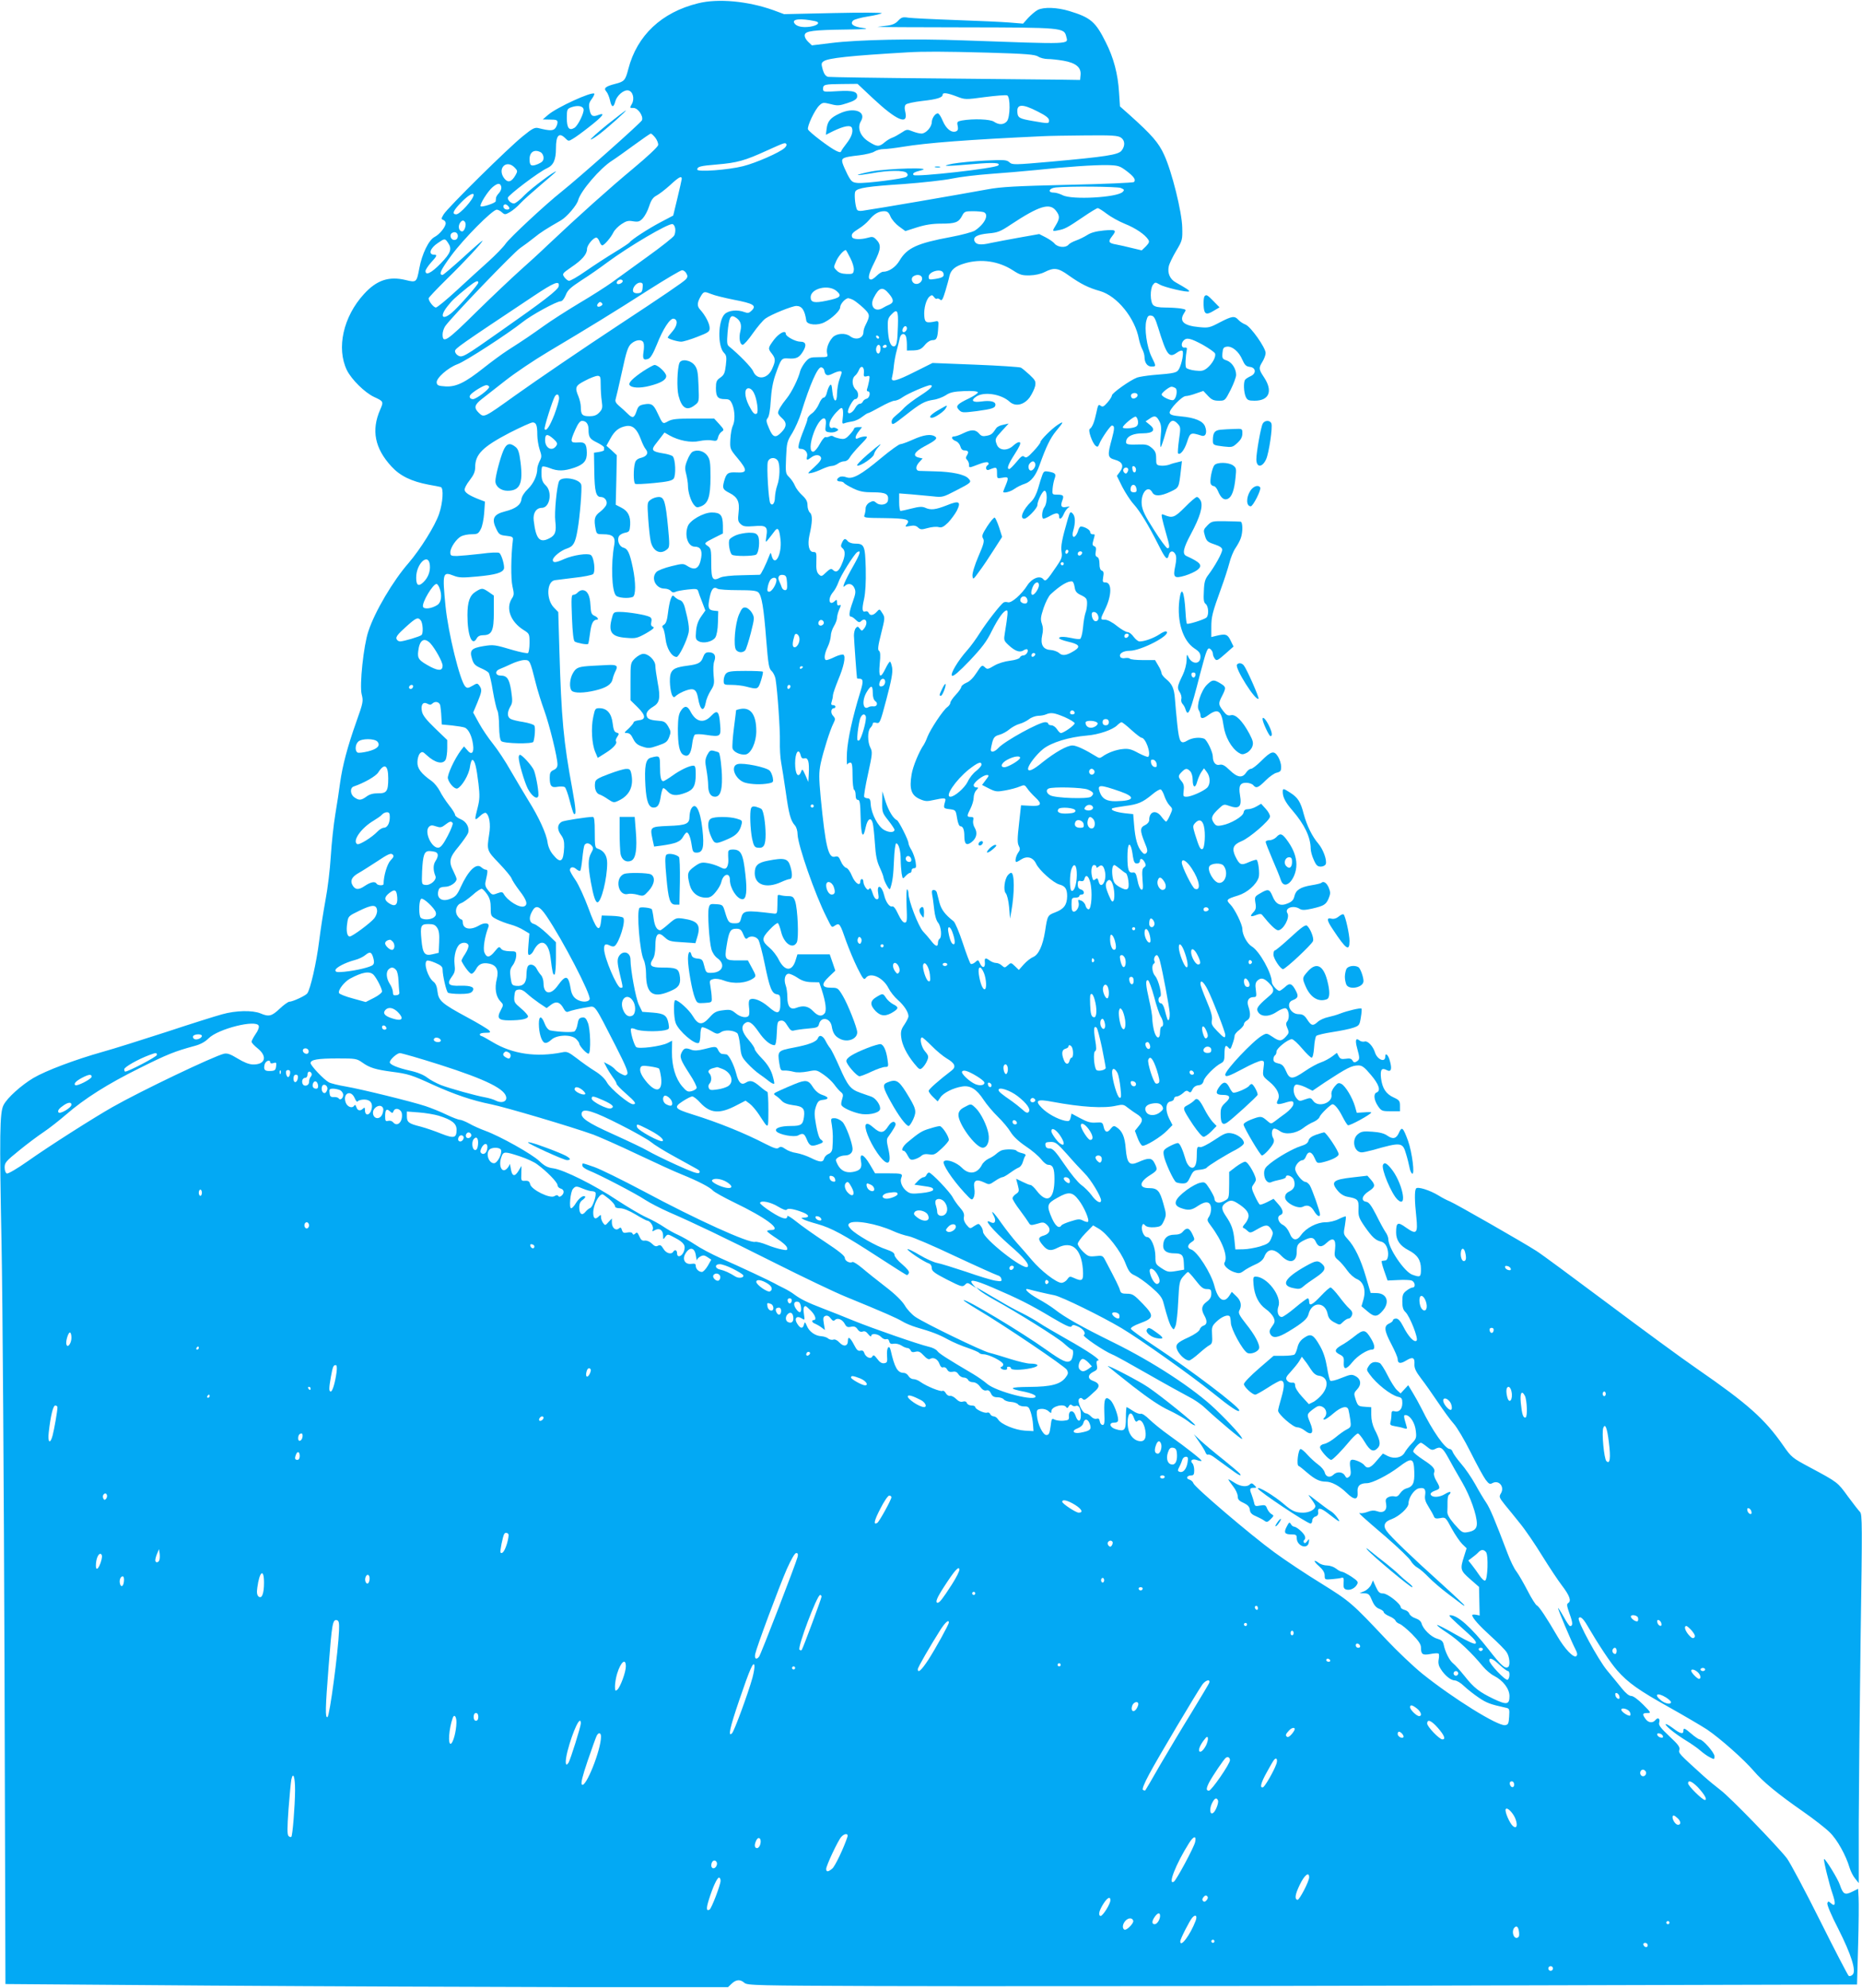 <?xml version="1.0" standalone="no"?>
<!DOCTYPE svg PUBLIC "-//W3C//DTD SVG 20010904//EN"
 "http://www.w3.org/TR/2001/REC-SVG-20010904/DTD/svg10.dtd">
<svg version="1.0" xmlns="http://www.w3.org/2000/svg"
 width="1199pt" height="1280pt" viewBox="0 0 1199 1280"
 preserveAspectRatio="xMidYMid meet">
<g transform="translate(0,1280) scale(0.1,-0.1)"
fill="#03a9f4" stroke="none">
<path d="M4496 12779 c-236 -58 -394 -207 -450 -423 -19 -74 -26 -81 -84 -96
-63 -16 -77 -28 -58 -49 9 -10 19 -35 24 -57 10 -47 23 -50 34 -7 10 37 53 75
82 71 31 -4 44 -53 25 -87 -15 -26 -15 -27 10 -26 29 0 65 -52 55 -79 -6 -16
-412 -376 -519 -461 -101 -80 -332 -295 -359 -334 -15 -22 -65 -73 -109 -113
-45 -40 -137 -124 -203 -185 -67 -62 -129 -113 -137 -113 -15 0 -47 41 -47 59
0 5 52 60 116 123 115 112 241 248 230 248 -3 0 -60 -49 -126 -110 -67 -60
-125 -110 -130 -110 -27 0 -13 31 57 126 78 106 264 294 292 294 8 0 23 -8 33
-17 18 -16 21 -16 51 1 18 10 48 35 67 56 19 21 79 74 133 120 53 45 97 83 97
85 0 12 -159 -107 -202 -151 -28 -30 -59 -54 -68 -54 -19 0 -40 19 -40 36 0
16 202 169 253 191 41 19 57 54 57 128 0 84 20 105 60 65 20 -20 22 -20 48 -4
15 8 63 43 106 77 86 67 108 95 60 77 -38 -15 -50 -7 -58 36 -6 30 -3 43 14
66 12 16 19 32 17 35 -16 15 -241 -88 -297 -136 l-35 -30 48 -1 c39 0 47 -3
47 -18 0 -10 -6 -26 -13 -36 -14 -19 -37 -19 -109 -1 -24 6 -39 -1 -100 -51
-91 -72 -487 -463 -511 -504 -16 -27 -17 -31 -3 -36 9 -3 16 -13 16 -21 0 -24
-39 -72 -72 -89 -37 -19 -81 -109 -98 -202 -17 -91 -19 -92 -88 -75 -108 26
-187 -1 -268 -90 -134 -146 -179 -349 -110 -491 30 -60 115 -144 175 -172 61
-28 62 -30 39 -82 -58 -132 -35 -249 73 -366 55 -60 128 -96 240 -117 35 -6
70 -13 77 -15 20 -5 14 -102 -11 -174 -26 -76 -119 -225 -195 -314 -101 -115
-219 -315 -260 -441 -31 -91 -58 -348 -43 -406 11 -43 10 -52 -34 -175 -58
-163 -90 -286 -105 -394 -6 -47 -20 -139 -31 -204 -11 -66 -24 -188 -29 -270
-5 -83 -20 -209 -34 -281 -13 -71 -32 -191 -41 -265 -17 -138 -57 -313 -77
-337 -12 -15 -94 -53 -115 -53 -7 0 -36 -20 -62 -45 -52 -49 -70 -53 -124 -30
-51 21 -159 19 -247 -6 -41 -11 -203 -62 -360 -114 -157 -51 -341 -109 -410
-128 -177 -50 -363 -120 -445 -168 -77 -46 -168 -127 -192 -174 -25 -47 -27
-188 -13 -900 7 -357 15 -1575 19 -2705 l6 -2055 1320 -10 c726 -5 1773 -9
2327 -10 l1006 0 24 23 c29 27 55 28 81 5 18 -17 76 -18 861 -21 462 -2 2070
-1 3572 3 l2732 7 7 252 c4 138 5 276 3 308 l-3 56 -39 -19 c-47 -23 -58 -16
-79 46 -13 38 -91 165 -101 165 -7 0 33 -164 54 -223 22 -64 19 -88 -10 -62
-16 14 -18 14 -23 1 -4 -9 26 -80 69 -163 85 -168 118 -273 94 -297 -8 -9 -20
-12 -26 -8 -5 4 -89 164 -185 357 -96 192 -192 372 -213 400 -66 84 -367 394
-426 438 -30 23 -80 64 -111 92 -159 144 -161 146 -155 168 5 18 -8 35 -65 88
-56 53 -70 71 -65 87 8 26 -8 37 -24 17 -18 -22 -46 -18 -64 7 -22 31 -20 38
11 38 26 0 26 2 -27 55 -33 33 -63 55 -76 55 -14 0 -35 17 -60 48 -21 26 -64
79 -96 117 -57 69 -193 319 -182 336 9 15 29 -2 56 -49 69 -118 149 -240 192
-288 69 -79 142 -130 336 -238 96 -54 205 -118 242 -142 83 -56 237 -192 301
-267 59 -69 152 -146 317 -261 69 -48 146 -108 172 -134 48 -46 105 -149 128
-228 7 -23 23 -55 36 -70 l23 -29 0 390 c1 215 6 749 12 1187 11 731 11 798
-4 813 -9 9 -44 54 -78 100 -66 91 -64 90 -243 186 -116 62 -120 65 -175 144
-118 169 -227 266 -551 490 -102 70 -363 262 -582 426 -218 163 -422 314 -454
334 -87 56 -519 303 -557 319 -18 7 -51 24 -73 38 -57 35 -137 60 -146 45 -10
-15 -9 -81 2 -182 11 -107 2 -117 -65 -70 -55 40 -65 35 -65 -31 0 -50 26 -86
80 -114 57 -29 80 -64 80 -121 0 -53 -4 -55 -57 -36 -51 20 -153 170 -153 228
0 11 -8 33 -19 47 -10 15 -37 64 -59 109 -32 62 -47 82 -64 85 -36 5 -29 39
15 67 43 28 45 40 15 75 l-23 26 -95 -11 c-127 -14 -144 -29 -94 -88 16 -19
39 -33 62 -37 66 -12 72 -19 70 -77 -2 -46 2 -59 38 -112 49 -70 70 -90 105
-99 17 -3 31 -17 39 -35 15 -37 10 -86 -10 -87 -8 -1 -18 -2 -22 -3 -4 0 3
-29 15 -63 l22 -63 67 3 c36 2 76 1 87 -3 23 -7 29 -45 7 -45 -7 0 -25 -9 -40
-21 -22 -17 -26 -28 -26 -69 0 -36 5 -54 20 -68 28 -26 85 -171 72 -184 -15
-15 -54 27 -86 91 -18 35 -32 51 -46 51 -11 0 -20 -5 -20 -10 0 -6 -11 -16
-25 -22 -35 -16 -32 -45 15 -134 22 -42 40 -84 40 -94 0 -30 18 -33 55 -10 42
26 56 19 53 -24 -1 -25 8 -46 43 -92 25 -32 74 -102 109 -154 35 -52 80 -114
101 -137 21 -23 70 -106 109 -184 39 -78 82 -157 96 -176 21 -28 28 -32 45
-22 42 22 80 -26 53 -68 -12 -20 -10 -26 25 -70 22 -26 66 -81 99 -122 33 -40
97 -134 143 -209 46 -74 103 -160 127 -191 48 -63 62 -99 41 -112 -12 -7 -10
-19 8 -70 22 -59 22 -79 3 -79 -5 0 -23 27 -41 60 -18 32 -35 58 -36 56 -4 -3
85 -214 112 -266 12 -23 14 -35 6 -43 -16 -16 -75 45 -123 128 -66 114 -118
193 -132 198 -7 3 -34 45 -59 94 -25 48 -57 104 -71 123 -15 18 -40 70 -57
115 -82 216 -114 293 -139 330 -15 22 -47 75 -71 119 -24 43 -65 103 -91 132
-25 29 -49 63 -53 74 -3 11 -12 20 -19 20 -30 0 -112 117 -182 260 -15 30 -41
77 -57 103 l-29 48 -25 -27 -24 -26 -24 22 c-13 12 -40 55 -60 95 -20 40 -43
76 -51 79 -31 12 -54 6 -70 -19 -15 -23 -15 -26 4 -52 45 -63 136 -135 185
-147 23 -5 27 -12 27 -40 0 -39 -21 -61 -50 -53 -16 4 -20 0 -20 -21 0 -15 -3
-37 -6 -48 -5 -18 -1 -22 28 -27 18 -3 44 -8 57 -13 22 -6 24 -5 17 17 -19 62
-19 71 -1 67 28 -5 57 -52 62 -102 5 -43 3 -50 -27 -81 -18 -18 -37 -44 -44
-56 -17 -34 -66 -45 -108 -25 l-33 17 -39 -45 c-40 -49 -61 -56 -81 -30 -6 9
-28 22 -48 29 -43 15 -50 5 -41 -54 4 -27 2 -41 -9 -50 -13 -10 -17 -9 -27 8
-13 25 -52 28 -74 5 -22 -21 -49 -14 -56 16 -3 13 -22 36 -42 50 -19 14 -50
42 -68 62 -18 21 -38 38 -45 38 -15 0 -28 -103 -13 -109 5 -1 30 -21 55 -43
50 -43 81 -58 120 -58 37 0 88 -27 134 -72 50 -49 75 -48 71 4 -4 40 15 58 60
58 34 0 135 51 205 104 84 64 97 60 100 -29 3 -75 -9 -98 -52 -109 -12 -3 -30
-17 -39 -31 -12 -18 -23 -24 -36 -20 -11 3 -29 1 -40 -5 -17 -9 -20 -17 -14
-45 7 -41 -19 -61 -60 -45 -18 6 -35 5 -58 -4 -18 -7 -40 -11 -48 -9 -21 7 2
-14 168 -156 78 -68 149 -136 157 -152 9 -16 28 -35 43 -43 15 -8 47 -36 72
-62 25 -26 81 -74 125 -107 44 -33 86 -65 93 -70 6 -5 12 -7 12 -4 0 3 -69 68
-152 143 -190 171 -324 300 -349 336 -25 34 -14 61 31 76 49 18 110 73 110
102 0 36 35 88 64 96 36 9 49 -3 43 -42 -4 -24 1 -43 22 -76 15 -24 30 -51 34
-61 5 -14 14 -17 41 -12 34 7 35 6 74 -67 22 -40 53 -85 68 -100 l28 -27 -17
-54 c-26 -81 -23 -90 40 -145 l57 -50 2 -92 2 -92 -24 5 c-13 2 -24 1 -24 -2
0 -18 46 -69 121 -137 46 -42 92 -88 101 -103 19 -28 24 -86 9 -95 -20 -12
-45 10 -125 113 -113 144 -201 222 -248 221 -13 -1 -4 -10 116 -118 41 -37 56
-56 48 -64 -7 -7 -46 11 -127 57 -64 37 -119 65 -121 62 -3 -3 27 -26 66 -51
69 -45 157 -128 229 -216 19 -23 51 -50 71 -60 59 -30 100 -84 100 -131 0 -55
-18 -58 -102 -18 -93 45 -127 71 -187 147 -28 35 -61 72 -74 82 -24 19 -51 73
-61 122 -5 21 -15 29 -42 37 -39 11 -91 62 -100 98 -4 14 -18 26 -39 33 -19 6
-37 20 -40 30 -3 10 -17 21 -30 24 -14 4 -25 11 -25 17 0 22 -85 89 -113 89
-23 0 -31 7 -47 42 l-19 42 -12 -28 c-7 -15 -27 -34 -43 -41 l-31 -13 31 -1
c27 -1 33 -7 49 -46 13 -31 27 -47 47 -54 15 -6 28 -15 28 -21 0 -6 16 -18 35
-26 20 -8 38 -21 41 -29 3 -8 15 -17 27 -21 11 -4 47 -33 79 -65 42 -43 58
-66 58 -86 0 -45 10 -52 60 -43 25 5 48 6 53 3 4 -2 5 -19 1 -38 -4 -23 0 -41
13 -61 27 -43 65 -73 90 -74 13 0 40 -16 60 -36 21 -20 63 -53 94 -74 51 -35
76 -44 172 -65 27 -5 28 -8 25 -58 -3 -45 -6 -52 -26 -55 -47 -7 -335 172
-533 331 -58 47 -161 145 -230 218 -225 239 -234 247 -422 364 -98 60 -233
150 -301 200 -151 110 -512 418 -521 444 -3 10 -15 21 -26 24 -25 7 -16 27 12
27 15 0 19 7 19 33 0 18 -5 38 -11 44 -19 19 -1 33 28 22 14 -5 28 -8 30 -5 5
4 -92 81 -208 164 -47 33 -104 80 -127 102 -25 25 -48 40 -56 37 -8 -3 -31 5
-51 19 -20 13 -38 24 -40 24 -3 0 -5 -32 -5 -70 0 -79 -8 -89 -63 -73 -41 11
-50 43 -13 43 18 0 26 5 26 18 0 32 -30 109 -50 127 -33 29 -42 9 -39 -79 3
-67 1 -81 -11 -81 -8 0 -16 10 -18 23 -3 17 -8 21 -21 17 -11 -3 -25 3 -36 15
-10 11 -25 20 -34 20 -22 1 -57 78 -42 93 8 8 14 8 23 -1 11 -11 16 -8 84 55
29 27 23 48 -18 62 -36 13 -35 40 4 59 23 11 26 17 21 42 -4 21 -2 30 7 30 25
0 -66 62 -200 137 -74 42 -153 88 -175 103 -22 15 -72 44 -112 64 -40 19 -107
56 -150 82 -43 25 -94 55 -113 66 l-35 20 24 -22 c13 -11 54 -37 90 -57 148
-81 410 -245 451 -282 25 -23 48 -41 53 -41 13 0 7 -57 -8 -70 -23 -19 -52 -6
-159 70 -160 114 -520 330 -531 318 -2 -2 37 -28 87 -58 171 -101 566 -368
578 -390 10 -19 9 -27 -8 -49 -33 -44 -92 -60 -232 -61 -134 -1 -143 -10 -29
-32 36 -8 64 -19 67 -27 13 -40 -253 28 -312 79 -18 16 -58 44 -88 62 -173
102 -221 133 -232 149 -7 10 -32 23 -57 28 -64 15 -356 116 -484 168 -60 25
-149 60 -196 78 -99 38 -142 59 -184 90 -16 13 -48 31 -70 42 -22 11 -49 24
-60 31 -27 15 -215 104 -345 161 -58 26 -133 66 -165 88 -33 22 -81 49 -107
61 -26 11 -68 35 -93 52 -26 18 -76 45 -113 62 -36 16 -120 66 -186 109 -148
99 -344 196 -411 206 -39 5 -58 15 -92 47 -47 45 -252 160 -348 195 -33 12
-80 33 -104 47 -24 13 -51 24 -60 24 -9 0 -48 15 -86 33 -39 19 -99 43 -135
55 -92 30 -409 108 -512 126 -48 8 -97 20 -110 27 -32 17 -118 108 -118 124 0
22 45 30 175 30 115 0 122 -1 159 -27 46 -33 85 -45 191 -59 102 -13 127 -21
260 -82 141 -64 256 -103 376 -127 94 -19 516 -144 661 -196 39 -15 167 -71
282 -126 116 -55 245 -114 286 -130 104 -42 183 -83 201 -104 8 -9 68 -43 134
-75 208 -100 314 -179 240 -179 -14 0 -25 -3 -25 -7 0 -5 29 -26 63 -48 34
-22 64 -48 65 -59 4 -16 0 -18 -34 -11 -22 4 -65 17 -96 30 -32 13 -65 21 -75
19 -39 -11 -378 143 -721 327 -136 72 -278 142 -316 155 -82 28 -76 28 -76 9
0 -9 19 -22 43 -32 66 -26 301 -148 362 -189 31 -20 99 -55 153 -79 166 -72
345 -158 682 -327 179 -90 384 -188 455 -217 254 -104 330 -138 365 -159 19
-12 60 -29 90 -38 103 -30 145 -46 205 -79 33 -18 90 -42 127 -54 37 -13 70
-27 73 -32 4 -5 16 -9 28 -9 35 0 127 -47 127 -65 0 -8 -5 -15 -11 -15 -5 0
-7 -4 -4 -10 3 -5 15 -10 26 -10 11 0 17 5 14 10 -3 6 1 10 9 10 9 0 16 -4 16
-10 0 -13 66 -13 131 1 56 12 51 29 -8 29 -18 0 -74 13 -125 29 -51 16 -113
35 -138 41 -51 13 -414 189 -476 231 -23 16 -54 49 -68 74 -18 29 -60 71 -124
120 -53 41 -121 95 -150 120 -30 25 -58 43 -63 39 -17 -10 -49 7 -49 27 0 13
-37 43 -128 103 -70 46 -153 105 -185 131 -31 25 -57 41 -57 35 0 -27 -34 -18
-104 27 -41 26 -74 53 -72 58 6 18 70 5 118 -25 28 -17 50 -25 54 -19 7 12 50
4 106 -18 40 -16 42 -33 5 -33 -20 -1 -20 -1 -4 -11 10 -6 50 -19 90 -30 92
-26 169 -68 391 -212 98 -64 182 -117 186 -117 4 0 10 6 13 14 4 9 -14 30 -44
56 -27 22 -49 49 -49 59 0 14 -15 23 -52 36 -64 20 -195 95 -228 130 -18 20
-21 28 -12 37 26 26 176 0 282 -48 30 -14 76 -29 102 -34 26 -5 161 -63 300
-129 139 -65 262 -120 273 -123 11 -2 21 -12 23 -22 4 -17 0 -18 -38 -12 -23
3 -108 29 -188 57 -81 27 -165 53 -187 57 -22 4 -73 27 -113 51 -40 24 -75 41
-78 38 -7 -7 107 -83 137 -92 12 -4 19 -16 19 -30 0 -19 16 -32 98 -74 91 -46
100 -49 115 -34 15 15 18 15 44 -2 l28 -18 -18 20 c-35 40 3 35 126 -18 163
-70 240 -108 380 -192 90 -53 121 -67 127 -57 7 11 14 11 39 0 36 -15 57 -45
40 -56 -12 -7 129 -103 185 -126 17 -6 121 -64 231 -127 110 -63 227 -127 259
-144 33 -16 80 -48 105 -72 94 -87 235 -205 239 -200 8 7 -73 97 -171 191
-138 132 -399 303 -657 430 -207 102 -314 162 -382 216 -21 16 -68 46 -105 66
-64 36 -99 72 -57 60 28 -8 113 -28 164 -38 48 -10 303 -135 431 -211 121 -72
453 -308 584 -414 120 -97 175 -134 175 -116 0 23 -303 253 -544 413 -83 55
-152 105 -154 112 -2 8 22 22 57 35 92 34 95 48 20 126 -56 58 -66 65 -102 65
-32 0 -40 4 -45 22 -5 20 -24 59 -98 199 -13 24 -18 26 -60 21 -41 -4 -48 -2
-80 29 -19 18 -34 41 -34 50 0 10 22 40 49 68 l50 51 36 -21 c54 -32 141 -144
171 -220 22 -56 31 -68 63 -82 20 -9 67 -42 104 -74 52 -45 70 -67 78 -98 27
-102 41 -143 54 -161 13 -18 14 -18 25 10 6 16 14 87 17 158 6 117 8 130 31
158 14 16 28 30 32 30 4 0 27 -25 50 -55 34 -44 48 -55 71 -55 25 0 29 -4 29
-30 0 -21 -8 -36 -30 -52 -33 -24 -37 -49 -15 -88 20 -35 18 -58 -4 -65 -11
-3 -23 -15 -26 -26 -4 -11 -32 -31 -68 -48 -82 -37 -93 -50 -73 -90 17 -31 52
-61 73 -61 7 0 35 20 63 45 27 24 58 49 69 54 16 9 19 20 16 65 -3 51 -1 58
28 86 32 31 72 48 85 35 4 -3 7 -23 8 -43 1 -40 76 -177 106 -193 21 -11 66 5
75 27 9 23 -26 89 -86 163 -40 51 -48 67 -41 82 18 32 11 65 -19 93 l-29 28
-17 -26 c-34 -51 -72 -25 -95 64 -21 83 -111 223 -150 235 -26 8 -25 29 2 47
23 15 23 16 6 52 -20 41 -36 45 -61 16 -11 -14 -29 -20 -56 -20 -45 0 -71 -26
-71 -72 0 -32 24 -48 72 -48 48 0 59 -11 61 -61 l2 -44 -52 -9 c-48 -8 -56 -6
-93 18 -38 25 -40 29 -40 75 0 61 -28 126 -54 126 -21 0 -40 48 -31 74 5 13 8
13 20 0 10 -9 30 -13 59 -11 40 4 45 7 61 42 16 36 16 41 -4 111 -23 83 -38
99 -92 99 -67 0 -64 39 6 83 50 32 51 35 29 79 -17 34 -38 35 -105 5 -56 -25
-72 -8 -80 87 -6 78 -23 116 -62 140 -14 9 -21 6 -36 -13 -21 -28 -37 -22 -45
17 -6 25 -10 27 -49 24 -32 -3 -56 4 -99 27 l-58 31 -6 -26 c-6 -23 -10 -25
-37 -20 -47 10 -113 46 -149 83 -47 48 -30 58 68 39 188 -35 334 -44 413 -25
40 9 48 7 70 -11 15 -11 40 -30 58 -41 43 -27 46 -43 16 -79 l-25 -31 17 -45
c9 -25 23 -48 31 -51 17 -6 120 56 161 99 l33 34 -21 41 c-27 54 -23 107 9
111 12 2 22 10 22 18 0 8 8 14 17 14 9 0 27 10 40 21 17 17 26 19 36 11 11 -9
16 -7 25 12 7 16 21 26 38 28 20 2 30 10 35 30 7 26 73 93 113 113 17 9 21 20
21 57 0 53 7 65 25 43 12 -14 15 -11 26 22 8 21 14 45 14 54 0 8 13 25 30 37
16 13 30 29 30 37 0 8 9 19 20 25 22 12 25 41 9 89 -13 37 1 61 34 61 18 0 19
5 14 45 -5 33 -3 48 9 60 23 22 42 19 75 -14 34 -34 36 -55 10 -77 -72 -61
-91 -83 -84 -101 15 -41 71 -45 126 -7 21 14 46 24 55 22 21 -4 29 -63 11 -84
-9 -11 -9 -21 1 -44 12 -28 10 -33 -10 -55 -29 -31 -42 -31 -87 0 -35 23 -37
24 -66 7 -59 -34 -237 -223 -237 -251 0 -19 21 -12 117 39 51 28 103 50 115
50 19 0 20 -4 14 -49 -6 -49 -6 -50 38 -86 50 -41 72 -86 55 -117 -15 -28 -5
-33 40 -20 54 17 63 15 59 -10 -2 -12 -23 -36 -48 -55 -25 -18 -56 -41 -70
-52 -25 -19 -26 -19 -53 5 -34 29 -39 29 -102 5 -30 -12 -49 -25 -47 -33 7
-28 108 -198 118 -198 12 0 57 47 72 76 7 12 7 26 1 35 -13 21 -11 57 4 62 6
2 24 -5 39 -16 34 -25 101 -17 149 19 19 15 49 33 67 40 18 8 36 22 39 32 6
18 72 82 84 82 14 0 40 -32 64 -80 14 -27 29 -52 35 -55 10 -6 150 71 150 82
0 3 -21 3 -46 1 l-47 -3 -12 42 c-17 57 -61 130 -87 144 -18 9 -24 7 -44 -17
-15 -18 -23 -38 -20 -52 9 -54 -86 -86 -118 -40 -15 21 -18 21 -53 9 -34 -13
-38 -12 -55 9 -22 27 -24 78 -3 86 8 3 35 -4 61 -16 l46 -23 81 55 c141 92
171 108 215 108 23 0 39 -12 80 -61 52 -61 65 -102 37 -113 -22 -8 -18 -48 8
-87 22 -32 26 -34 82 -34 l60 0 0 35 c0 31 -4 37 -41 54 -49 22 -73 59 -81
124 -6 55 4 69 37 52 28 -15 35 6 20 59 -10 39 -30 57 -30 27 0 -40 -52 -18
-66 28 -13 41 -47 76 -66 70 -11 -3 -26 0 -34 7 -23 19 -29 2 -15 -49 18 -66
18 -73 -2 -86 -14 -9 -20 -8 -28 6 -7 12 -18 15 -43 11 -28 -4 -36 -1 -46 17
l-11 21 -32 -24 c-18 -13 -49 -30 -70 -37 -22 -7 -68 -32 -103 -56 -82 -56
-99 -56 -123 0 -15 34 -25 44 -50 49 -22 5 -31 12 -31 26 0 11 5 23 10 26 6 3
10 15 10 25 0 20 75 80 99 79 9 0 38 -27 66 -60 27 -32 55 -59 61 -59 7 0 13
25 16 65 2 36 9 70 14 75 6 6 53 17 105 25 52 8 112 20 134 28 38 13 40 17 48
66 5 29 7 55 4 57 -6 6 -91 -14 -137 -32 -19 -8 -55 -18 -78 -23 -24 -5 -54
-19 -66 -30 -31 -29 -42 -26 -68 14 -18 28 -30 35 -55 35 -55 0 -87 72 -39 90
34 13 39 25 22 58 -26 51 -41 56 -71 27 -16 -14 -32 -25 -36 -25 -14 0 -49 39
-49 55 0 59 -80 202 -129 231 -30 18 -61 75 -61 113 0 29 -49 129 -77 157 -30
30 -26 35 49 58 59 18 118 70 133 116 8 24 -2 107 -13 114 -4 2 -27 -5 -50
-15 -50 -23 -60 -18 -87 37 -24 51 -14 76 40 98 50 20 178 130 183 157 2 10
-10 32 -27 51 l-30 33 -29 -17 c-17 -10 -41 -18 -55 -18 -19 0 -26 -6 -29 -22
-4 -25 -83 -72 -140 -82 -32 -6 -39 -3 -53 18 -19 29 -13 46 34 90 29 28 34
29 64 18 67 -24 85 -7 72 68 -10 59 0 80 39 80 19 0 39 -7 46 -15 19 -23 32
-18 80 30 24 24 56 47 72 50 24 6 28 12 28 38 0 18 -9 47 -20 65 -26 42 -44
37 -110 -29 -27 -27 -56 -49 -64 -49 -9 0 -23 -11 -32 -25 -24 -36 -56 -32
-105 16 -32 31 -47 39 -65 35 -25 -7 -44 16 -44 52 0 30 -38 109 -56 116 -29
11 -75 6 -104 -10 -48 -29 -56 -17 -69 103 -6 59 -13 133 -15 164 -5 66 -18
95 -57 127 -16 13 -29 30 -29 37 0 8 -9 30 -21 49 l-21 36 -78 0 c-44 0 -81 4
-84 9 -3 4 -16 6 -30 4 -13 -3 -27 0 -31 6 -13 21 16 41 60 41 74 0 270 103
236 124 -5 4 -26 -5 -46 -19 -37 -24 -94 -45 -127 -45 -9 0 -26 14 -38 30 -12
17 -29 30 -39 30 -10 0 -41 18 -69 40 -29 24 -61 40 -76 40 -32 0 -32 1 -1 65
45 90 46 175 4 175 -19 0 -20 4 -15 35 5 27 3 37 -9 41 -10 4 -15 19 -15 44 0
24 -5 40 -15 44 -10 4 -13 14 -9 34 4 21 2 31 -9 35 -13 5 -14 12 -6 39 11 41
12 38 -6 38 -8 0 -15 7 -15 15 0 14 -37 35 -60 35 -5 0 -12 -10 -16 -22 -3
-13 -11 -29 -16 -35 -17 -22 -27 -4 -17 30 15 51 14 94 -4 111 -14 15 -17 11
-31 -36 -38 -132 -46 -175 -40 -211 5 -32 1 -45 -30 -90 -66 -97 -73 -104 -88
-86 -21 26 -73 6 -102 -39 -38 -60 -102 -115 -124 -110 -11 3 -24 3 -29 -1
-20 -12 -110 -128 -153 -196 -24 -38 -60 -88 -81 -111 -60 -67 -113 -156 -98
-165 9 -5 45 26 114 98 79 84 109 123 142 191 42 83 77 132 96 132 9 0 7 -27
-12 -144 -8 -47 -7 -51 23 -79 42 -39 72 -50 96 -35 10 7 22 10 25 7 11 -11
-7 -39 -25 -39 -10 0 -20 -6 -23 -14 -3 -7 -29 -16 -63 -20 -34 -4 -77 -17
-102 -32 -40 -24 -45 -25 -61 -9 -17 15 -20 13 -52 -36 -21 -33 -45 -57 -66
-65 -18 -8 -33 -20 -33 -27 0 -7 -16 -30 -35 -50 -19 -20 -35 -44 -35 -51 0
-8 -9 -21 -20 -29 -26 -18 -108 -141 -128 -192 -8 -22 -19 -44 -23 -50 -29
-40 -71 -140 -79 -193 -15 -91 -2 -132 51 -156 36 -16 48 -17 91 -7 69 15 81
14 75 -6 -13 -47 -13 -48 28 -53 39 -5 40 -6 48 -57 5 -33 14 -53 22 -53 16 0
25 -22 25 -63 0 -52 13 -63 44 -41 34 25 43 60 23 94 -9 14 -13 36 -10 48 4
18 1 22 -16 22 -26 0 -26 6 -1 55 11 22 20 53 20 69 0 16 7 38 17 48 15 17 15
18 0 18 -10 0 -17 7 -17 14 0 19 61 66 85 66 15 0 15 -4 -7 -32 l-24 -32 45
-23 c42 -21 51 -22 106 -12 33 6 74 17 92 25 29 12 32 11 48 -12 8 -13 32 -39
52 -58 48 -44 38 -59 -35 -54 l-57 3 -13 -119 c-11 -94 -11 -123 -2 -141 10
-19 10 -27 -4 -46 -15 -22 -22 -59 -11 -59 3 0 17 7 30 16 39 25 77 15 97 -27
20 -43 112 -124 150 -134 38 -10 50 -29 50 -76 -1 -55 -21 -82 -76 -103 -50
-19 -51 -21 -66 -121 -15 -94 -42 -152 -77 -167 -15 -6 -42 -27 -60 -47 l-32
-36 -25 24 c-25 24 -26 24 -46 6 -19 -17 -21 -17 -38 -2 -10 10 -27 17 -38 17
-11 0 -29 7 -40 15 -28 21 -35 18 -32 -11 4 -36 -16 -41 -31 -8 -11 25 -13 26
-31 9 -10 -9 -23 -14 -29 -11 -5 3 -28 64 -51 134 -23 70 -50 133 -59 140 -55
43 -79 75 -91 119 -7 26 -14 56 -17 66 -2 9 -11 17 -20 17 -12 0 -14 -7 -10
-32 4 -18 9 -61 13 -95 4 -39 14 -71 25 -84 20 -24 26 -93 9 -104 -5 -3 -10
-15 -10 -26 0 -27 -15 -24 -42 11 -13 17 -37 45 -54 63 -30 33 -94 198 -94
245 0 12 -4 23 -8 26 -5 3 -6 -44 -4 -105 4 -97 3 -109 -12 -109 -11 0 -26 20
-42 54 -17 37 -30 53 -39 50 -16 -6 -41 28 -51 71 -15 64 -49 77 -39 15 5 -32
4 -40 -9 -40 -9 0 -20 16 -27 40 -9 28 -15 37 -21 28 -6 -10 -12 -9 -23 6 -8
11 -15 28 -15 38 0 10 -4 18 -10 18 -5 0 -10 -7 -10 -15 0 -34 -33 -13 -53 34
-11 28 -28 52 -39 54 -10 3 -25 21 -33 41 -13 31 -19 35 -39 30 -42 -10 -60
65 -91 381 -12 132 -12 159 0 220 17 78 60 215 82 258 13 26 13 31 -2 48 -18
18 -14 49 5 49 5 0 10 5 10 10 0 6 -7 10 -16 10 -11 0 -14 6 -8 23 4 12 8 31
8 42 1 11 16 54 33 96 37 88 51 153 34 164 -6 3 -31 -3 -54 -14 -24 -12 -49
-21 -55 -21 -18 0 -14 40 8 85 11 22 19 54 20 70 0 17 9 45 20 63 11 18 20 42
20 53 0 11 6 35 14 54 13 29 13 33 0 28 -10 -3 -14 2 -14 18 0 18 -3 20 -12
11 -38 -38 -51 11 -14 55 13 15 28 44 35 64 12 39 102 182 121 194 28 17 19
-11 -27 -92 -53 -93 -76 -149 -52 -125 21 20 49 14 61 -14 10 -22 8 -36 -10
-87 -24 -67 -28 -97 -12 -97 6 0 19 -9 31 -21 15 -15 24 -18 32 -10 32 32 51
-7 22 -45 -14 -18 -16 -18 -29 -1 -11 15 -15 15 -25 3 -7 -8 -12 -30 -12 -48
1 -34 18 -271 20 -275 0 -2 7 -3 15 -3 25 0 27 -16 7 -82 -51 -165 -82 -308
-87 -393 -2 -49 -1 -84 2 -77 3 6 12 12 20 12 11 0 14 -18 14 -84 0 -47 5 -88
10 -91 6 -3 10 -19 10 -36 0 -19 5 -29 15 -29 12 0 15 -22 17 -112 3 -122 16
-146 33 -63 12 54 34 67 45 25 4 -14 10 -72 14 -130 5 -80 13 -117 32 -157 13
-28 24 -58 24 -65 1 -7 9 -29 20 -48 13 -24 20 -30 23 -20 15 44 20 85 24 183
2 59 9 107 14 107 16 0 29 -48 29 -103 0 -29 3 -69 6 -90 7 -38 7 -38 26 -17
10 11 23 20 28 20 6 0 10 7 10 15 0 8 7 15 16 15 14 0 15 7 10 42 -4 23 -16
56 -26 74 -11 17 -20 38 -20 46 0 19 -62 142 -74 147 -23 10 -53 59 -73 119
l-21 67 -1 -69 c-1 -65 1 -70 39 -118 22 -28 40 -55 40 -60 0 -19 -33 -20 -66
-2 -40 22 -83 104 -87 166 -1 28 -6 38 -19 38 -9 0 -19 4 -23 9 -3 6 8 73 25
149 28 128 29 141 15 168 -19 37 -19 108 0 128 8 8 15 20 15 26 0 8 9 10 23 6
23 -5 25 0 66 155 32 121 41 171 36 200 -4 22 -10 39 -14 39 -4 0 -17 -20 -29
-45 -33 -68 -45 -58 -37 31 6 56 4 78 -5 84 -9 6 -6 32 14 110 25 101 26 104
8 132 -18 29 -18 29 -37 8 -21 -23 -43 -26 -51 -6 -3 8 -12 12 -19 10 -23 -9
-26 12 -11 78 9 42 13 107 11 198 -4 149 -9 160 -71 160 -17 0 -37 7 -44 15
-17 21 -25 19 -38 -9 -9 -19 -8 -27 4 -36 19 -17 18 -50 -6 -104 -19 -46 -36
-56 -58 -34 -9 9 -19 5 -42 -17 -29 -28 -31 -28 -48 -12 -13 14 -17 32 -15 81
2 58 0 62 -19 62 -28 -1 -39 46 -26 106 20 86 21 133 4 147 -9 8 -16 29 -16
47 0 25 -8 41 -34 65 -19 17 -40 45 -47 62 -7 18 -24 42 -37 55 -23 22 -24 28
-20 125 4 96 6 105 40 159 19 32 45 90 57 130 55 178 105 293 128 293 10 0 19
-9 21 -20 6 -33 19 -38 53 -21 34 17 59 21 59 9 0 -5 -7 -26 -15 -48 -8 -22
-14 -62 -15 -88 0 -67 -23 -57 -30 13 -4 42 -7 50 -16 39 -7 -8 -15 -29 -19
-46 -4 -19 -13 -33 -21 -33 -8 0 -21 -18 -30 -40 -9 -22 -29 -50 -45 -61 -16
-11 -29 -27 -29 -35 0 -8 -11 -40 -24 -72 -13 -31 -27 -72 -31 -89 -6 -28 -4
-33 13 -33 26 0 46 -25 39 -50 -6 -24 1 -25 27 -5 26 20 55 19 63 -1 4 -12 -9
-30 -43 -61 -47 -43 -48 -44 -19 -38 17 3 48 15 71 26 22 10 49 19 60 19 11 0
29 7 40 15 10 8 29 15 41 15 13 0 27 10 34 23 6 12 36 48 67 80 49 50 53 57
34 57 -13 0 -32 -5 -43 -10 -26 -15 -26 9 2 44 l20 26 -25 0 c-14 0 -26 -4
-26 -9 0 -5 -13 -23 -29 -40 -25 -27 -34 -30 -62 -25 -19 4 -39 10 -44 15 -6
4 -17 4 -24 -1 -8 -4 -19 -6 -25 -4 -6 2 -22 -17 -36 -43 -14 -27 -33 -49 -42
-51 -25 -5 -24 52 3 124 36 95 87 124 76 44 -4 -35 -3 -39 21 -43 15 -3 35 -1
46 5 18 10 18 11 3 20 -10 5 -21 7 -26 3 -5 -3 -13 0 -16 5 -12 19 3 54 39 94
30 31 37 35 42 22 4 -9 4 -35 1 -57 -5 -35 -3 -40 11 -34 10 4 33 9 52 12 19
3 48 17 63 30 16 12 32 23 37 23 4 0 40 18 79 40 39 22 80 40 91 40 12 0 36
10 53 23 31 22 157 77 177 77 26 0 3 -24 -62 -66 -40 -25 -86 -60 -103 -77
-16 -18 -43 -42 -58 -54 -19 -15 -27 -29 -25 -43 3 -19 12 -14 87 45 100 79
125 92 182 101 24 3 60 17 79 29 28 19 52 24 119 27 53 2 86 -1 88 -8 2 -5
-24 -23 -57 -39 -78 -37 -89 -50 -64 -75 18 -18 25 -18 114 -7 101 14 120 20
120 42 0 20 -34 28 -90 20 -57 -8 -72 6 -33 32 50 33 161 16 215 -34 37 -33
92 -21 129 29 15 22 31 55 35 73 5 30 1 37 -36 72 -23 21 -48 42 -56 46 -7 4
-138 13 -291 19 l-278 11 -112 -56 c-125 -63 -160 -71 -148 -34 3 12 9 45 11
72 3 28 11 73 19 100 7 28 16 62 19 78 7 30 30 36 40 11 3 -9 6 -33 6 -54 l0
-37 44 1 c36 2 49 8 71 34 16 20 36 32 51 32 26 0 32 14 36 85 3 35 1 40 -17
36 -60 -13 -70 -8 -73 34 -4 48 12 108 34 126 14 11 18 11 29 -4 6 -9 15 -14
18 -10 4 3 13 1 21 -6 11 -10 17 0 34 56 11 37 23 80 26 96 9 40 38 64 97 81
106 32 221 15 314 -46 43 -28 58 -32 106 -31 35 1 72 9 97 22 60 30 86 27 155
-23 78 -55 126 -79 201 -100 110 -32 225 -174 250 -309 4 -20 13 -49 21 -64 8
-15 15 -38 15 -51 0 -37 18 -62 45 -62 31 0 31 1 0 64 -30 62 -47 181 -33 232
7 28 14 35 31 32 18 -2 26 -17 45 -78 55 -178 70 -197 120 -161 18 13 33 17
37 11 8 -13 -4 -78 -21 -112 -15 -29 -23 -31 -173 -43 -40 -4 -85 -11 -99 -16
-45 -17 -162 -100 -162 -115 0 -7 -13 -28 -29 -46 -24 -27 -31 -30 -44 -20
-13 11 -17 5 -27 -45 -13 -61 -26 -94 -43 -105 -12 -8 17 -91 38 -108 12 -10
16 -8 24 12 13 34 71 118 81 118 18 0 18 -18 0 -85 -30 -108 -28 -122 19 -135
49 -13 60 -40 33 -77 l-20 -27 35 -71 c20 -38 52 -88 73 -111 40 -44 95 -134
159 -261 46 -92 58 -104 67 -68 7 30 29 33 43 6 7 -13 7 -36 -1 -75 -16 -75
-7 -83 64 -62 29 9 64 25 78 36 37 29 23 48 -70 90 -28 13 -21 49 29 142 59
110 79 178 63 214 -7 13 -17 24 -25 24 -7 0 -42 -30 -77 -66 -67 -67 -80 -72
-134 -49 -16 7 -18 5 -13 -21 3 -16 15 -60 26 -99 24 -82 25 -95 9 -95 -7 0
-46 53 -87 118 -59 92 -75 127 -79 164 -7 75 41 129 68 78 14 -27 53 -26 117
4 56 27 54 23 68 144 l6 53 -28 -7 c-15 -3 -40 -10 -54 -16 -15 -5 -40 -8 -55
-6 -27 3 -29 6 -29 46 0 35 -5 48 -28 68 -25 21 -37 24 -93 22 -70 -2 -79 1
-70 30 9 26 48 42 105 42 67 0 86 22 46 54 l-28 23 24 16 c33 24 46 21 64 -14
13 -23 15 -46 9 -102 -4 -40 -3 -69 1 -65 4 4 17 42 29 85 24 86 45 103 81 63
18 -19 18 -27 7 -102 -6 -45 -9 -84 -6 -87 13 -14 41 21 58 73 20 62 23 63 93
41 27 -9 38 20 23 59 -13 35 -65 57 -155 65 -54 5 -70 10 -73 23 -4 21 79 108
104 108 10 0 40 7 66 17 l47 16 29 -31 c24 -26 38 -32 71 -32 40 0 40 1 76 71
19 38 35 81 35 95 0 40 -27 81 -60 93 -28 9 -31 14 -28 48 3 32 7 38 29 41 34
4 77 -32 99 -84 15 -34 24 -43 47 -46 41 -4 45 -43 6 -60 -15 -7 -31 -17 -35
-23 -12 -16 -9 -81 4 -110 10 -21 18 -25 57 -25 94 0 119 62 61 150 -35 53
-36 60 -10 102 11 18 20 43 20 55 0 34 -95 169 -129 183 -16 6 -37 20 -47 31
-24 27 -41 24 -120 -17 -64 -34 -73 -36 -133 -30 -99 9 -130 38 -96 90 15 23
15 23 -22 30 -21 3 -66 6 -100 6 -43 0 -66 5 -77 16 -20 20 -21 103 -2 130 14
18 16 18 44 2 30 -18 180 -53 189 -44 5 5 -17 19 -86 58 -37 20 -54 60 -45
102 3 17 25 62 48 101 40 67 41 72 39 150 -2 100 -67 362 -117 469 -35 77 -78
127 -222 256 l-62 55 -6 90 c-7 118 -35 224 -85 322 -66 133 -97 160 -235 202
-79 24 -165 27 -204 7 -15 -8 -42 -31 -61 -51 l-33 -37 -86 7 c-48 4 -203 11
-347 16 -143 5 -280 12 -304 15 -38 6 -46 3 -67 -19 -16 -18 -38 -28 -71 -32
-27 -3 -54 -7 -62 -8 -8 -1 244 -3 560 -3 632 -1 641 -2 655 -59 13 -52 46
-50 -661 -25 -318 12 -680 5 -854 -17 l-123 -15 -24 23 c-14 13 -24 32 -22 44
4 26 54 32 273 35 124 2 147 4 101 10 -61 8 -85 26 -62 48 7 7 50 19 95 26 45
7 85 17 89 21 4 4 -136 5 -311 1 l-318 -7 -70 26 c-163 58 -355 76 -483 44z
m752 -115 c38 -8 19 -28 -32 -36 -50 -7 -89 2 -101 23 -17 27 40 32 133 13z
m1115 -203 c246 -7 301 -12 322 -25 13 -9 41 -16 61 -16 21 0 67 -5 102 -11
80 -14 115 -43 110 -92 l-3 -32 -130 2 c-71 1 -431 4 -800 8 -368 3 -680 8
-692 10 -16 4 -26 17 -35 46 -10 37 -10 43 5 54 29 21 166 36 542 58 101 6
227 6 518 -2z m-740 -296 c151 -141 226 -173 207 -88 -7 27 -5 42 3 50 7 7 54
17 106 23 93 10 131 22 131 40 0 16 30 12 90 -11 54 -21 57 -21 183 -4 70 9
134 14 142 11 22 -8 21 -143 -2 -168 -20 -22 -51 -23 -82 -2 -24 17 -133 21
-208 8 -29 -6 -32 -9 -26 -35 4 -21 1 -30 -11 -35 -29 -11 -63 16 -85 67 -11
27 -25 49 -32 49 -17 0 -38 -31 -39 -56 0 -32 -38 -74 -66 -74 -14 0 -40 7
-60 15 -32 13 -36 13 -70 -10 -20 -13 -45 -27 -57 -31 -12 -4 -35 -17 -50 -30
-36 -31 -50 -30 -103 4 -55 34 -76 90 -50 132 37 63 -47 92 -138 49 -58 -27
-77 -49 -83 -97 l-5 -40 48 24 c69 33 112 41 120 20 9 -25 -3 -59 -35 -100
-16 -20 -31 -42 -34 -49 -3 -9 -10 -9 -31 1 -40 18 -177 122 -183 139 -7 19
44 127 73 154 21 20 26 20 72 9 44 -12 57 -11 108 6 42 13 60 25 63 38 6 36
-23 45 -125 39 -90 -6 -94 -5 -94 15 0 28 10 30 123 31 l99 1 101 -95z m-1865
-70 c3 -24 -37 -105 -59 -118 -34 -21 -49 -1 -49 62 0 56 2 60 28 70 42 15 77
9 80 -14z m2924 -13 c54 -27 73 -43 73 -57 0 -22 -1 -22 -105 -4 -81 14 -94
20 -98 48 -9 62 27 66 130 13z m-2462 -169 c11 -15 20 -36 18 -47 -2 -12 -68
-74 -163 -153 -155 -129 -348 -302 -545 -488 -52 -50 -135 -126 -185 -170 -49
-44 -174 -162 -277 -263 -191 -189 -218 -207 -218 -145 0 16 8 40 17 53 37 54
440 474 483 503 25 17 65 47 90 67 40 33 78 57 172 111 38 22 103 98 111 130
15 58 141 206 219 255 22 14 85 59 141 100 56 41 104 74 108 74 4 0 17 -12 29
-27z m2998 1 c27 -18 28 -54 4 -84 -21 -27 -102 -39 -455 -71 -238 -21 -248
-21 -267 -4 -18 16 -33 17 -158 11 -75 -4 -168 -13 -207 -20 -90 -18 -44 -18
138 -2 125 11 172 8 155 -9 -18 -19 -530 -76 -545 -62 -10 11 3 19 51 31 79
20 -213 12 -322 -8 -51 -10 -91 -20 -88 -23 2 -2 42 3 88 11 106 20 211 21
227 2 8 -10 8 -16 -2 -24 -16 -13 -262 -44 -314 -40 -34 3 -41 8 -65 53 -14
28 -29 62 -33 76 -8 32 2 37 108 49 42 5 87 16 99 25 13 8 38 15 58 15 19 0
76 7 125 15 151 25 421 46 900 68 33 2 155 4 270 5 177 2 214 -1 233 -14z
m-2154 -43 c3 -4 -2 -15 -12 -24 -31 -29 -186 -97 -267 -117 -93 -24 -295 -39
-295 -22 0 19 18 24 128 33 130 11 179 25 319 89 118 53 119 54 127 41z
m-1583 -51 c11 -6 19 -21 19 -36 0 -19 -8 -28 -35 -40 -44 -18 -55 -12 -55 31
0 46 31 66 71 45z m-164 -102 c16 -17 16 -22 3 -45 -25 -44 -48 -52 -71 -24
-52 64 12 131 68 69z m3936 -18 c49 -37 63 -58 49 -72 -5 -5 -195 -13 -423
-18 -337 -8 -433 -13 -519 -29 -191 -35 -707 -124 -806 -138 -21 -3 -33 0 -37
10 -12 31 -17 103 -9 115 15 22 81 32 311 47 119 9 259 24 311 35 52 11 163
24 245 30 83 6 215 17 295 25 206 22 373 33 461 32 70 -2 79 -5 122 -37z
m-2863 -52 c-1 -7 -13 -63 -28 -124 l-27 -112 -78 -41 c-82 -43 -191 -114
-202 -131 -3 -5 -47 -34 -98 -65 -51 -31 -134 -85 -186 -121 -51 -36 -100 -64
-108 -62 -9 2 -22 13 -30 25 -14 20 -11 23 45 62 70 47 102 84 102 118 0 24
40 73 60 73 6 0 15 -11 20 -25 5 -14 13 -25 18 -25 12 0 56 50 72 84 8 16 32
40 52 53 30 20 44 24 75 18 33 -5 42 -2 62 19 13 14 32 49 41 78 13 40 25 57
48 69 17 9 56 39 87 67 57 53 75 62 75 40z m-1162 -52 c2 -10 -4 -27 -14 -38
-11 -11 -19 -25 -20 -31 0 -7 -2 -17 -2 -23 -2 -12 -89 -40 -97 -32 -9 9 46
97 77 123 33 28 51 28 56 1z m3988 -6 c24 -10 26 -13 13 -26 -37 -36 -327 -52
-386 -21 -18 9 -43 17 -58 17 -41 0 -31 28 13 33 85 9 392 6 418 -3z m-4166
-45 c0 -27 -88 -125 -112 -125 -30 0 -20 24 33 78 44 45 79 65 79 47z m230
-86 c0 -12 -27 -11 -35 1 -11 17 5 32 21 19 8 -6 14 -15 14 -20z m3519 -15
c26 -33 26 -50 1 -92 -26 -42 -26 -43 13 -35 43 8 57 15 159 84 48 33 91 59
97 59 5 0 31 -16 57 -36 26 -20 78 -49 117 -65 70 -28 130 -69 151 -102 9 -13
5 -22 -15 -43 l-27 -26 -63 15 c-35 9 -81 19 -102 23 -48 8 -53 18 -28 50 34
43 28 47 -51 40 -51 -5 -84 -14 -108 -30 -19 -12 -52 -28 -72 -35 -20 -7 -42
-19 -48 -27 -18 -21 -67 -17 -88 6 -9 12 -36 30 -59 42 l-41 21 -124 -22 c-68
-12 -151 -28 -186 -35 -68 -16 -97 -12 -107 12 -10 27 18 42 89 49 60 5 78 12
145 57 183 121 250 141 290 90z m-1065 -38 c8 -19 33 -48 55 -64 l41 -30 75
24 c54 17 99 24 156 24 91 0 112 8 134 50 14 28 20 30 69 30 30 0 61 -3 70 -6
37 -14 8 -76 -57 -119 -15 -9 -84 -28 -154 -41 -216 -40 -282 -70 -330 -151
-25 -43 -69 -73 -107 -73 -8 0 -26 -11 -40 -25 -14 -14 -30 -25 -36 -25 -25 0
-19 33 20 110 44 88 46 114 10 150 -16 16 -25 17 -52 9 -47 -13 -95 -11 -101
4 -7 19 2 29 45 56 20 12 49 36 64 54 33 40 61 56 96 57 22 0 31 -7 42 -34z
m-2739 -37 c10 -16 -4 -59 -19 -59 -19 0 -28 28 -16 51 12 21 25 25 35 8z
m1353 -41 c2 -15 -1 -35 -7 -45 -5 -10 -84 -73 -175 -138 -91 -66 -194 -140
-228 -165 -35 -25 -128 -85 -208 -132 -80 -48 -183 -114 -230 -148 -86 -61
-113 -80 -230 -155 -36 -23 -105 -74 -153 -112 -122 -97 -180 -125 -248 -121
-46 3 -54 6 -57 24 -4 29 72 96 134 119 51 18 329 199 419 271 56 45 219 134
245 134 10 0 23 16 33 40 12 32 31 49 101 95 48 30 122 82 166 115 142 105
392 252 420 247 8 -1 16 -14 18 -29z m-1400 -52 c-2 -13 -10 -21 -23 -21 -23
0 -33 34 -14 45 20 13 40 -1 37 -24z m-64 -38 c28 -40 20 -66 -46 -134 -59
-61 -98 -81 -98 -49 0 8 16 32 35 54 39 42 42 51 21 51 -40 0 -27 42 23 75 44
30 46 31 65 3z m2591 -99 c15 -28 25 -63 23 -77 -3 -25 -7 -27 -46 -26 -30 1
-50 7 -64 22 -21 21 -21 21 -3 62 15 33 48 70 62 70 1 0 14 -23 28 -51z
m-1055 -100 c9 -15 8 -24 -2 -36 -11 -15 -165 -119 -428 -292 -237 -156 -532
-357 -675 -459 -198 -142 -198 -142 -230 -112 -35 33 -31 53 18 91 23 18 92
72 152 119 61 48 184 131 275 185 262 156 430 259 645 397 110 70 208 128 217
128 10 0 22 -9 28 -21z m1654 4 c9 -23 -2 -31 -51 -39 -39 -6 -43 -5 -43 14 0
34 82 56 94 25z m-138 -28 c9 -21 -15 -47 -40 -43 -24 4 -34 37 -14 49 21 14
48 10 54 -6z m-1926 -25 c0 -12 -28 -25 -36 -17 -9 9 6 27 22 27 8 0 14 -5 14
-10z m-930 -10 c0 -12 -128 -158 -170 -193 -61 -52 -81 -26 -30 39 31 40 49
57 133 125 49 39 67 47 67 29z m518 -22 c-3 -24 -97 -96 -380 -294 -227 -160
-241 -168 -267 -154 -12 6 -21 19 -21 29 0 17 27 36 505 354 135 90 169 103
163 65z m540 -10 c-2 -27 -8 -34 -29 -36 -16 -2 -29 3 -32 11 -8 21 20 57 44
57 17 0 20 -6 17 -32z m1249 -22 c37 -32 25 -44 -63 -62 -80 -17 -104 -12
-104 22 0 57 115 85 167 40z m337 -17 c32 -38 33 -56 4 -70 -13 -5 -34 -16
-47 -24 -48 -27 -82 14 -55 67 35 69 58 75 98 27z m-1142 -3 c18 -8 83 -24
143 -36 126 -24 148 -37 116 -69 -17 -17 -25 -19 -46 -11 -47 18 -104 12 -129
-13 -43 -43 -46 -207 -4 -249 16 -16 18 -28 12 -79 -6 -50 -11 -63 -35 -80
-25 -17 -29 -27 -29 -68 0 -56 12 -71 58 -71 28 0 35 -5 48 -35 17 -42 18
-108 2 -138 -6 -12 -13 -50 -15 -85 -3 -62 -3 -63 47 -123 64 -77 63 -95 -6
-91 -57 3 -67 -4 -82 -59 -11 -43 -8 -51 35 -73 52 -26 67 -57 59 -124 -6 -51
-4 -61 14 -77 16 -15 31 -17 85 -13 78 7 90 -2 80 -64 -6 -43 -6 -43 12 -21
10 12 26 34 37 48 24 35 34 23 42 -50 10 -95 -37 -180 -57 -104 -6 23 -7 23
-14 4 -23 -60 -55 -125 -62 -126 -4 0 -57 -1 -118 -3 -66 -1 -121 -7 -137 -15
-50 -25 -58 -12 -58 93 0 86 -2 96 -22 110 -26 18 -26 19 43 54 l54 27 0 51
c-1 67 -15 84 -72 84 -53 0 -140 -50 -154 -88 -23 -61 1 -132 45 -132 36 0 49
-23 41 -72 -12 -70 -39 -85 -91 -51 -24 15 -30 15 -102 -3 -42 -10 -85 -27
-94 -36 -39 -39 -6 -108 51 -108 16 0 34 -7 41 -15 8 -10 18 -12 29 -6 9 5 44
11 79 15 55 6 63 5 68 -11 3 -10 14 -42 26 -71 l20 -53 -28 -40 c-19 -28 -29
-56 -32 -94 -4 -46 -2 -54 17 -64 30 -17 89 -3 107 24 9 14 16 51 17 96 l2 74
-28 3 c-36 4 -41 19 -27 86 11 55 26 71 51 55 8 -5 67 -9 131 -9 90 0 120 -3
132 -15 21 -22 34 -97 50 -304 13 -160 17 -186 35 -202 11 -10 22 -34 25 -51
13 -79 30 -330 28 -402 -1 -43 2 -104 8 -135 6 -31 19 -117 30 -191 20 -143
31 -183 58 -214 10 -10 18 -36 18 -60 3 -71 111 -382 185 -529 38 -76 33 -71
58 -55 27 16 30 12 71 -106 18 -49 50 -126 72 -170 35 -70 42 -78 53 -63 29
40 111 4 146 -65 12 -24 39 -58 61 -77 39 -34 68 -78 68 -105 0 -8 -12 -32
-26 -53 -21 -30 -25 -46 -21 -80 5 -50 36 -112 84 -171 33 -40 36 -42 53 -27
10 9 24 30 30 45 11 26 10 33 -14 61 -24 28 -37 89 -18 89 4 0 32 -25 62 -55
30 -31 74 -67 96 -80 53 -31 63 -54 32 -78 -84 -64 -148 -121 -148 -131 0 -7
13 -25 29 -40 l29 -28 17 25 c19 30 83 62 140 71 53 9 94 -17 139 -86 19 -29
60 -78 91 -108 31 -30 68 -74 82 -98 17 -28 50 -60 97 -92 40 -26 84 -64 100
-84 15 -20 35 -36 45 -36 31 0 41 -22 41 -92 0 -133 -47 -163 -116 -73 -14 19
-32 35 -38 35 -7 0 -29 9 -51 20 -22 11 -40 20 -41 20 -1 0 4 -19 10 -41 10
-38 9 -43 -12 -57 -12 -8 -22 -20 -22 -28 0 -7 21 -42 48 -77 26 -35 52 -72
57 -81 9 -16 15 -17 53 -6 37 12 44 11 62 -5 30 -27 22 -58 -17 -70 -40 -11
-41 -24 -7 -64 29 -35 51 -38 95 -15 91 46 151 -5 162 -138 5 -75 -2 -82 -59
-56 -24 11 -28 10 -42 -10 -8 -12 -25 -22 -37 -22 -32 0 -132 77 -190 146 -27
32 -70 82 -95 109 -25 28 -70 85 -100 127 -50 72 -77 98 -50 48 17 -32 6 -54
-20 -40 -56 30 11 -50 123 -149 91 -78 128 -124 114 -138 -25 -24 -287 183
-287 226 0 10 -6 26 -14 36 -13 18 -14 18 -42 1 -27 -19 -28 -19 -50 7 -14 17
-20 34 -17 51 4 19 -3 35 -26 61 -17 19 -38 49 -46 65 -18 35 -137 160 -153
160 -5 0 -12 -7 -16 -15 -3 -8 -11 -15 -19 -15 -7 0 -24 -11 -36 -24 l-23 -24
48 -7 c66 -9 76 -13 72 -28 -3 -7 -33 -15 -74 -19 -58 -6 -73 -5 -94 11 -29
21 -46 61 -37 85 12 29 7 31 -81 31 l-87 0 -34 58 c-40 67 -67 77 -57 21 9
-44 -4 -61 -51 -70 -45 -8 -78 7 -99 47 -15 31 -15 33 2 46 10 7 30 13 44 13
30 0 50 16 50 41 0 37 -43 153 -65 175 -13 13 -36 24 -50 24 -26 0 -26 -1 -18
-47 7 -45 8 -87 3 -149 -2 -16 -11 -29 -25 -34 -12 -5 -25 -18 -28 -29 -7 -27
-27 -26 -87 4 -26 13 -68 27 -92 31 -24 3 -56 15 -71 26 -22 15 -31 17 -42 8
-12 -10 -29 -4 -87 25 -131 68 -303 138 -471 190 -114 36 -120 45 -61 84 26
17 54 31 62 31 8 0 32 -18 52 -41 64 -69 125 -73 233 -16 l58 30 27 -20 c15
-11 41 -42 59 -69 65 -99 60 -101 61 29 0 64 -3 117 -7 117 -4 0 -26 16 -48
35 -44 37 -62 42 -92 23 -27 -17 -46 2 -60 59 -15 58 -48 123 -64 124 -6 1
-19 2 -27 3 -8 0 -19 11 -25 24 -12 26 -17 26 -90 7 -39 -10 -64 -11 -81 -5
-38 15 -49 12 -63 -14 -17 -31 -10 -49 50 -142 28 -42 48 -83 45 -90 -3 -7
-17 -16 -33 -20 -23 -6 -32 -2 -60 31 -43 50 -67 130 -66 222 l1 72 -29 -15
c-42 -21 -185 -40 -202 -26 -15 13 -42 110 -33 119 3 4 17 1 31 -5 28 -13 133
-16 185 -6 30 7 31 8 25 43 -10 53 -27 65 -102 71 l-67 5 -22 45 c-20 41 -54
227 -54 291 0 53 -56 63 -78 15 -8 -19 -6 -43 9 -106 23 -97 22 -90 5 -90 -23
0 -106 195 -106 250 0 31 9 36 39 21 9 -5 22 -7 28 -3 30 20 75 164 56 183 -6
6 -39 11 -74 12 l-64 2 -5 -40 c-9 -74 -31 -50 -81 88 -26 70 -63 151 -83 180
-20 29 -36 57 -36 64 0 21 21 25 41 7 10 -9 22 -14 25 -11 4 3 10 40 14 80 4
41 10 79 14 86 10 16 31 14 47 -5 11 -14 10 -21 -4 -46 -21 -37 -21 -81 -2
-189 16 -89 30 -129 42 -129 25 0 63 154 63 252 0 49 -21 81 -62 94 -16 5 -18
17 -18 105 0 76 -3 99 -13 99 -35 0 -184 -23 -199 -31 -29 -16 -32 -48 -7 -83
18 -24 23 -42 22 -80 -4 -96 -23 -109 -71 -50 -19 22 -32 52 -36 80 -7 55 -57
164 -123 269 -27 44 -78 130 -113 190 -34 61 -86 139 -115 175 -29 36 -70 96
-90 133 l-38 69 27 64 c30 74 31 83 13 109 -13 17 -15 17 -45 -1 -28 -16 -34
-16 -46 -4 -34 36 -110 345 -127 517 -21 215 -18 224 53 196 33 -13 56 -14
152 -5 117 11 161 24 171 49 6 18 -14 90 -29 102 -7 6 -55 4 -121 -5 -60 -7
-129 -13 -152 -14 -39 0 -43 2 -43 24 0 30 39 87 70 103 14 7 44 13 67 13 38
0 44 4 59 33 10 17 19 65 22 104 l5 73 -39 15 c-61 24 -89 42 -92 60 -2 9 12
37 32 62 27 35 36 56 36 85 0 83 48 131 223 222 71 36 137 66 147 66 23 0 30
-19 30 -80 0 -27 7 -70 15 -94 14 -41 14 -49 0 -75 -8 -17 -15 -38 -15 -48 0
-44 -24 -96 -60 -131 -23 -22 -40 -48 -42 -66 -4 -37 -38 -62 -106 -79 -75
-19 -89 -48 -54 -117 15 -31 23 -36 62 -40 38 -4 45 -8 43 -25 -13 -106 -14
-252 -3 -300 11 -48 11 -57 -4 -79 -40 -63 -9 -149 75 -202 38 -24 39 -25 39
-84 0 -32 -5 -62 -10 -65 -6 -3 -47 5 -93 18 -121 36 -128 37 -192 27 -79 -13
-92 -27 -76 -80 10 -35 20 -45 55 -61 24 -10 48 -24 53 -31 5 -7 18 -60 27
-118 10 -58 23 -114 29 -125 6 -11 11 -57 11 -102 1 -53 6 -87 14 -95 16 -16
202 -20 207 -4 10 32 13 93 6 104 -4 7 -36 17 -71 23 -35 5 -71 14 -82 20 -22
12 -23 42 -2 79 15 24 15 38 6 101 -12 77 -26 99 -68 99 -34 0 -39 29 -6 42
15 6 50 21 77 34 28 13 64 24 82 24 35 0 36 -1 73 -148 11 -45 36 -125 55
-177 34 -95 85 -302 85 -347 0 -17 -8 -29 -25 -36 -20 -9 -25 -19 -25 -49 0
-54 11 -67 51 -59 19 3 39 2 46 -2 6 -4 20 -42 31 -85 11 -43 23 -81 26 -85
18 -18 16 23 -8 155 -57 307 -71 453 -84 905 l-7 237 -29 30 c-49 52 -46 165
6 175 13 2 70 9 128 16 58 6 111 17 119 23 17 15 7 108 -14 123 -19 14 -114 0
-173 -26 -53 -24 -72 -25 -72 -6 0 20 52 62 93 75 39 13 52 35 66 118 15 81
30 269 24 292 -10 38 -124 57 -142 24 -15 -29 -32 -203 -25 -259 8 -67 0 -91
-38 -110 -63 -33 -87 -5 -101 114 -6 48 16 82 52 82 52 0 70 103 25 145 -19
18 -26 35 -27 69 -1 24 1 48 5 51 4 4 25 0 48 -9 52 -21 92 -20 160 3 60 21
80 45 79 96 -1 57 -12 70 -57 66 -51 -3 -52 4 -17 83 17 38 30 56 43 56 27 0
42 -20 42 -56 0 -49 8 -61 56 -84 24 -12 44 -26 44 -31 0 -5 0 -12 0 -16 1 -5
-14 -10 -32 -13 l-33 -5 2 -122 c2 -128 11 -163 42 -163 25 0 44 -25 36 -49
-3 -10 -21 -31 -40 -46 -37 -27 -42 -48 -29 -114 6 -29 9 -31 48 -31 62 0 80
-17 72 -66 -23 -123 -17 -302 11 -329 14 -15 78 -20 107 -9 21 8 21 93 1 189
-20 96 -33 122 -61 129 -27 7 -43 50 -27 75 6 9 23 18 39 21 26 5 29 9 32 50
3 57 -14 90 -58 112 l-35 18 4 160 3 159 -33 31 -34 30 25 45 c28 52 57 74
104 82 41 6 68 -19 93 -86 9 -25 23 -54 31 -63 20 -24 9 -46 -30 -56 -22 -5
-35 -16 -39 -33 -11 -38 -10 -127 1 -134 6 -4 61 -1 123 5 85 8 115 15 125 28
16 20 12 126 -6 144 -6 6 -34 15 -63 19 -68 11 -77 21 -50 56 12 15 30 39 41
53 l19 25 33 -19 c60 -33 136 -48 191 -36 28 6 64 8 82 4 29 -5 33 -3 39 20 3
14 14 31 24 37 16 10 15 14 -16 48 l-33 36 -132 0 c-107 0 -138 -3 -164 -17
-36 -20 -34 -21 -70 55 -25 54 -39 62 -87 53 -28 -5 -37 -13 -46 -41 -16 -48
-26 -51 -59 -18 -15 15 -40 38 -55 50 -18 15 -26 29 -22 41 3 10 22 90 41 177
29 135 39 164 61 183 30 26 69 29 78 5 4 -9 4 -35 0 -59 -7 -46 0 -56 32 -44
14 6 31 35 54 92 40 101 85 170 108 166 29 -5 25 -44 -7 -81 -17 -19 -31 -37
-31 -40 0 -8 61 -27 87 -27 13 0 60 14 103 31 72 28 80 33 80 57 0 28 -28 82
-62 119 -21 23 -19 47 8 91 17 26 21 26 66 8z m915 -39 c12 -7 40 -29 63 -50
43 -41 44 -49 14 -109 -8 -15 -14 -35 -14 -46 0 -40 -48 -56 -86 -27 -30 23
-87 19 -112 -7 -28 -31 -43 -74 -36 -104 6 -23 5 -24 -54 -24 -55 0 -62 -3
-86 -31 -14 -17 -29 -43 -33 -57 -12 -51 -55 -137 -87 -177 -36 -44 -56 -78
-56 -94 0 -6 11 -21 25 -33 32 -28 32 -55 -2 -90 -39 -41 -56 -36 -81 24 -19
44 -20 54 -8 67 8 10 16 52 19 111 4 65 13 119 31 170 36 101 38 105 81 102
53 -4 71 5 95 44 26 42 20 64 -17 64 -31 0 -93 34 -93 50 0 27 -42 6 -75 -36
-41 -55 -41 -58 -15 -91 25 -32 25 -47 1 -100 -29 -64 -97 -72 -121 -14 -10
25 -92 109 -155 160 -14 11 -15 24 -10 90 9 94 18 115 45 101 37 -20 48 -48
38 -90 -12 -45 -4 -90 15 -90 7 0 37 33 65 74 29 41 65 84 81 95 36 26 172 81
199 81 36 0 54 -27 64 -95 4 -27 74 -33 117 -10 48 24 101 75 101 96 0 22 34
59 53 59 6 -1 22 -6 34 -13z m-1627 -37 c-20 -12 -33 -1 -19 16 9 11 15 12 23
4 8 -8 7 -13 -4 -20z m1912 -126 c-3 -110 -8 -134 -27 -134 -22 0 -35 41 -38
115 -2 55 1 67 22 89 39 41 46 29 43 -70z m58 -18 c0 -16 -18 -31 -27 -22 -8
8 5 36 17 36 5 0 10 -6 10 -14z m-179 -59 c-1 -12 -15 -9 -19 4 -3 6 1 10 8 8
6 -3 11 -8 11 -12z m2084 -47 c40 -23 76 -48 79 -56 8 -21 -18 -67 -51 -94
-23 -18 -36 -21 -77 -16 -27 3 -53 11 -58 18 -7 11 -5 67 5 122 1 6 -6 10 -15
8 -21 -3 -25 27 -6 46 20 20 45 14 123 -28z m-2075 -24 c0 -14 -5 -28 -10 -31
-13 -8 -24 20 -16 40 9 24 26 17 26 -9z m40 14 c0 -5 -7 -10 -16 -10 -8 0 -12
5 -9 10 3 6 10 10 16 10 5 0 9 -4 9 -10z m-147 -168 c-3 -26 0 -29 18 -25 20
6 21 3 15 -31 -4 -21 -10 -44 -13 -52 -3 -8 0 -14 6 -14 19 0 12 -42 -8 -47
-11 -3 -22 -11 -25 -19 -3 -8 -12 -14 -20 -14 -9 0 -22 -13 -31 -30 -15 -28
-45 -42 -45 -20 0 20 34 80 46 80 24 0 27 41 5 61 -25 23 -28 71 -5 90 9 7 20
24 25 37 13 33 35 22 32 -16z m-1695 -79 c0 -32 3 -80 7 -106 6 -42 4 -52 -16
-73 -17 -18 -33 -24 -65 -24 -45 0 -54 10 -54 61 0 16 -7 46 -15 66 -25 59
-20 70 43 102 31 17 67 30 78 31 20 0 22 -5 22 -57z m-718 -15 c-1 -16 -84
-78 -104 -78 -18 0 -27 13 -18 26 13 19 86 64 104 64 10 0 18 -6 18 -12z
m4419 -7 c16 -10 6 -70 -14 -77 -15 -6 -75 22 -75 36 0 11 49 50 64 50 6 0 17
-4 25 -9z m-2714 -32 c19 -36 31 -124 18 -132 -14 -9 -26 4 -51 53 -29 58 -30
110 -2 110 12 0 26 -12 35 -31z m2469 -8 c9 -15 -23 -36 -36 -23 -5 5 -7 15
-4 21 9 13 33 14 40 2z m-3724 -26 c0 -14 -14 -61 -30 -104 -30 -77 -53 -111
-63 -94 -5 9 51 186 66 211 13 20 27 14 27 -13z m3728 -148 c2 -17 -3 -29 -15
-35 -21 -11 -83 -14 -83 -4 0 14 72 73 83 69 7 -2 13 -15 15 -30z m-3764 -113
c23 -21 27 -30 19 -43 -26 -41 -73 -18 -73 35 0 41 14 43 54 8z m1446 -143
c14 -28 12 -109 -5 -156 -8 -22 -14 -57 -15 -77 0 -39 -17 -59 -30 -38 -11 18
-24 233 -16 265 8 31 50 35 66 6z m2305 -54 c0 -26 -20 -25 -23 2 -3 16 1 22
10 19 7 -3 13 -12 13 -21z m-51 5 c2 -4 1 -14 -4 -22 -7 -11 -12 -12 -21 -3
-6 6 -8 16 -5 22 8 13 23 14 30 3z m54 -130 c3 -17 -2 -22 -17 -22 -14 0 -21
6 -21 18 0 38 33 41 38 4z m-438 -401 c0 -6 -4 -13 -10 -16 -5 -3 -10 1 -10 9
0 9 5 16 10 16 6 0 10 -4 10 -9z m88 -13 c-6 -18 -28 -21 -28 -4 0 9 7 16 16
16 9 0 14 -5 12 -12z m-4200 -77 c4 -41 -12 -82 -43 -111 -31 -29 -45 -19 -45
31 0 91 80 164 88 80z m4082 9 c0 -5 -4 -10 -10 -10 -5 0 -10 5 -10 10 0 6 5
10 10 10 6 0 10 -4 10 -10z m-1782 -122 c2 -38 0 -48 -13 -48 -8 0 -18 8 -21
18 -3 9 -10 27 -16 39 -13 27 -2 45 25 41 19 -3 22 -11 25 -50z m-68 17 c0
-27 -30 -75 -47 -75 -12 0 -14 7 -9 32 3 17 11 37 17 45 15 18 39 17 39 -2z
m1920 -46 c4 -27 12 -38 43 -52 32 -16 37 -23 37 -52 0 -19 -4 -46 -10 -60 -5
-14 -13 -57 -16 -95 -4 -40 -12 -71 -19 -74 -7 -2 -30 0 -51 5 -51 11 -84 11
-84 0 0 -5 25 -15 55 -22 75 -17 86 -32 43 -59 -50 -31 -76 -35 -98 -15 -11
10 -36 19 -56 20 -48 3 -66 36 -53 95 7 29 6 52 -2 74 -10 28 -8 43 11 101 13
38 33 78 46 89 64 59 113 87 139 82 6 -2 12 -18 15 -37z m-230 13 c0 -21 -27
-62 -41 -62 -12 0 -11 24 3 55 13 29 38 34 38 7z m-3860 -18 c18 -46 12 -92
-13 -109 -37 -24 -86 -30 -93 -12 -9 25 63 147 87 147 5 0 14 -12 19 -26z
m3784 -71 c4 -9 3 -20 -2 -25 -11 -11 -42 1 -42 16 0 29 34 36 44 9z m454
-100 c11 -22 5 -43 -13 -43 -13 0 -25 21 -25 46 0 20 28 17 38 -3z m-4359 -37
c14 -17 18 -84 5 -95 -11 -10 -115 -41 -138 -41 -9 0 -20 7 -23 17 -5 12 12
33 58 74 68 62 80 67 98 45z m2596 -17 c0 -7 -8 -15 -17 -17 -18 -3 -25 18
-11 32 10 10 28 1 28 -15z m-157 -100 c3 -29 -20 -65 -37 -55 -10 6 -8 32 5
74 6 21 29 8 32 -19z m2120 19 c-6 -18 -28 -21 -28 -4 0 9 7 16 16 16 9 0 14
-5 12 -12z m-4497 -50 c31 -34 79 -120 79 -144 0 -33 -24 -35 -77 -8 -76 41
-86 53 -80 101 8 72 38 92 78 51z m3890 -81 c-13 -13 -26 -3 -16 12 3 6 11 8
17 5 6 -4 6 -10 -1 -17z m-1491 -71 c0 -3 -4 -8 -10 -11 -5 -3 -10 -1 -10 4 0
6 5 11 10 11 6 0 10 -2 10 -4z m530 -96 c0 -11 -7 -23 -15 -27 -21 -8 -28 1
-20 26 8 27 35 27 35 1z m-3040 -28 c0 -13 -12 -22 -22 -16 -10 6 -1 24 13 24
5 0 9 -4 9 -8z m2430 -1 c0 -6 -4 -13 -10 -16 -5 -3 -10 1 -10 9 0 9 5 16 10
16 6 0 10 -4 10 -9z m530 -42 c0 -27 6 -46 17 -54 19 -14 9 -37 -15 -33 -10 1
-23 -1 -29 -5 -37 -23 -45 42 -12 97 28 47 39 45 39 -5z m-2837 -70 c19 19 46
12 52 -11 2 -13 6 -45 7 -73 l3 -50 65 -6 c36 -4 73 -10 83 -14 24 -10 46 -55
53 -109 8 -54 -10 -71 -38 -35 l-20 23 -19 -24 c-41 -54 -91 -161 -85 -183 9
-33 44 -70 61 -64 29 12 75 89 81 139 4 27 11 47 17 45 15 -5 25 -46 38 -153
9 -76 8 -101 -5 -153 -22 -85 -21 -89 13 -57 16 16 34 25 39 22 23 -14 33 -73
22 -137 -16 -104 -16 -105 64 -188 40 -42 76 -85 80 -97 4 -12 27 -47 51 -79
47 -60 56 -91 30 -101 -29 -12 -107 36 -132 81 -7 12 -14 13 -41 3 -31 -12
-34 -11 -57 17 -18 21 -23 37 -19 55 16 71 16 80 3 80 -7 0 -20 7 -30 16 -32
29 -83 -20 -133 -129 -21 -47 -33 -61 -63 -73 -60 -26 -98 5 -77 60 4 10 18
16 40 16 33 0 74 28 74 50 0 6 -9 28 -20 50 -32 62 -27 88 34 160 29 36 56 75
60 86 11 35 -10 74 -49 90 -19 8 -35 20 -35 28 0 7 -17 35 -39 62 -21 27 -48
68 -59 91 -12 23 -35 51 -51 63 -70 49 -95 83 -93 124 0 22 8 46 16 55 14 13
19 12 43 -11 55 -51 105 -62 123 -29 5 11 10 44 10 73 l0 53 -78 75 c-57 55
-80 84 -85 109 -9 43 7 65 35 50 14 -8 23 -8 31 0z m4137 -60 c0 -5 -7 -9 -15
-9 -15 0 -20 12 -9 23 8 8 24 -1 24 -14z m-65 -26 c36 -16 65 -34 65 -40 0
-13 -71 -63 -89 -63 -5 0 -16 11 -25 25 -9 14 -25 25 -36 25 -11 0 -20 5 -20
10 0 6 -9 10 -20 10 -39 0 -259 -121 -300 -165 -25 -27 -50 -33 -50 -12 0 6 5
29 10 49 9 31 17 39 46 47 19 5 48 21 64 35 17 14 46 30 65 35 19 5 47 19 61
30 15 12 41 21 58 22 17 0 40 4 51 9 33 14 53 11 120 -17z m-1280 5 c8 -21
-29 -151 -44 -156 -12 -4 -13 6 -8 55 4 33 11 72 16 87 11 28 28 34 36 14z
m1565 -38 c0 -13 -7 -20 -20 -20 -13 0 -20 7 -20 20 0 13 7 20 20 20 13 0 20
-7 20 -20z m-72 -7 c2 -7 -8 -18 -22 -24 -28 -13 -56 1 -56 28 0 18 71 14 78
-4z m217 -43 c30 -27 60 -50 65 -50 27 0 64 -103 44 -123 -4 -3 -32 8 -63 24
-45 25 -65 30 -101 26 -44 -4 -98 -24 -132 -49 -15 -11 -22 -10 -40 2 -68 42
-126 70 -152 70 -35 0 -111 -43 -194 -109 -59 -49 -92 -63 -92 -41 0 23 53 92
98 128 54 42 165 76 282 86 75 6 165 37 194 66 11 11 24 20 28 20 4 0 33 -22
63 -50z m-4854 -76 c20 -25 -1 -47 -61 -62 -29 -7 -59 -11 -66 -8 -19 7 -18
51 2 70 21 22 107 22 125 0z m2725 -88 c4 -17 11 -22 24 -19 24 6 32 -23 28
-98 l-3 -54 -19 44 c-18 40 -20 42 -27 23 -18 -47 -39 -18 -39 53 0 70 23 103
36 51z m1412 -18 c-6 -16 -78 -58 -100 -58 -31 0 -19 29 20 49 43 23 86 27 80
9z m880 -36 c3 -19 -1 -23 -15 -20 -10 2 -19 14 -21 26 -3 19 1 23 15 20 10
-2 19 -14 21 -26z m-1128 -6 c0 -7 -15 -25 -34 -40 -19 -14 -44 -45 -55 -70
-20 -40 -84 -96 -111 -96 -39 0 34 107 118 175 59 46 82 55 82 31z m-3820 -88
c0 -83 -10 -97 -66 -96 -32 0 -54 -6 -74 -21 -35 -25 -48 -26 -78 -5 -27 18
-30 62 -4 70 67 23 143 66 158 91 40 62 64 47 64 -39z m4546 51 c10 -17 -13
-36 -27 -22 -12 12 -4 33 11 33 5 0 12 -5 16 -11z m618 -5 c9 -9 16 -32 16
-54 0 -52 17 -59 29 -13 6 21 18 49 27 62 l17 24 18 -24 c24 -31 24 -81 1
-102 -25 -23 -103 -57 -131 -57 -22 0 -23 3 -19 38 4 28 1 44 -13 61 -24 29
-24 36 1 61 24 24 34 25 54 4z m-451 -130 c103 -36 92 -61 -28 -63 -59 -1 -88
16 -103 58 -18 51 -2 51 131 5z m-208 12 c38 -16 43 -27 20 -46 -19 -16 -230
-9 -262 9 -25 13 -30 36 -10 44 29 12 219 7 252 -7z m493 -42 c7 -21 22 -49
34 -61 20 -21 20 -22 2 -62 -10 -23 -21 -41 -25 -41 -4 0 -17 14 -29 30 -35
49 -80 37 -80 -21 0 -11 -11 -24 -25 -31 -35 -16 -36 -34 -3 -116 18 -42 19
-55 9 -65 -10 -9 -16 -7 -31 11 -26 31 -40 82 -47 168 l-6 72 -56 6 c-56 7
-91 20 -80 30 3 4 40 10 82 16 86 11 114 23 177 75 23 20 48 34 54 32 6 -2 17
-21 24 -43z m-2258 -64 c0 -5 -4 -10 -10 -10 -5 0 -10 5 -10 10 0 6 5 10 10
10 6 0 10 -4 10 -10z m1798 -7 c5 -16 -22 -27 -44 -19 -13 5 -14 9 -4 22 15
17 41 15 48 -3z m-113 -23 c0 -11 -13 -16 -49 -18 -50 -3 -74 7 -61 28 11 17
110 9 110 -10z m-4415 -41 c0 -40 -16 -69 -39 -69 -9 0 -28 -11 -41 -25 -34
-36 -117 -88 -130 -80 -33 20 26 104 106 151 23 14 48 31 54 39 7 8 21 15 31
15 15 0 19 -7 19 -31z m4528 -11 c17 -17 15 -55 -2 -61 -21 -8 -39 19 -32 48
7 28 16 31 34 13z m-60 -35 c3 -19 -1 -23 -22 -23 -28 0 -41 14 -32 36 9 24
50 13 54 -13z m774 -11 c12 -46 6 -144 -9 -149 -14 -5 -22 13 -48 96 -15 50
-15 54 1 72 25 27 46 20 56 -19z m-4837 18 c3 -5 -11 -42 -32 -82 -27 -52 -44
-74 -59 -76 -44 -6 -94 102 -62 134 11 11 21 12 46 3 27 -9 35 -8 58 10 30 23
40 26 49 11z m4368 -154 c3 -7 9 -34 12 -60 6 -36 11 -46 26 -46 11 0 19 7 19
15 0 22 18 18 31 -7 9 -17 9 -24 -4 -33 -12 -8 -14 -25 -10 -79 5 -56 3 -68
-8 -64 -8 3 -19 29 -24 59 -9 44 -14 53 -29 51 -28 -5 -36 16 -36 101 0 70 10
98 23 63z m-4479 -32 c20 -8 20 -28 0 -59 -16 -24 -15 -60 0 -96 10 -24 -32
-61 -64 -57 -25 3 -25 4 -22 87 5 105 14 131 46 131 13 0 31 -3 40 -6z m-289
-54 c-22 -23 -45 -100 -45 -152 0 -12 -38 -10 -45 2 -10 17 -38 11 -77 -15
-39 -27 -62 -25 -79 7 -15 28 -3 52 39 76 20 11 75 46 121 76 67 45 87 54 98
45 11 -10 10 -16 -12 -39z m3353 7 c2 -10 -3 -17 -12 -17 -18 0 -29 16 -21 31
9 14 29 6 33 -14z m1806 -59 c51 -77 62 -147 20 -131 -16 6 -84 143 -84 169 0
30 32 11 64 -38z m204 19 c33 -39 16 -112 -27 -112 -34 0 -82 85 -62 109 16
19 74 21 89 3z m-944 -63 c-1 -61 -18 -109 -35 -99 -12 8 -12 107 1 140 17 45
35 24 34 -41z m126 55 c0 -8 4 -8 15 1 20 17 33 5 41 -36 11 -61 -28 -115 -42
-59 -5 20 -9 23 -20 14 -10 -9 -15 -8 -18 2 -14 41 -9 89 9 89 8 0 15 -5 15
-11z m151 -13 c15 -13 33 -26 38 -28 6 -1 14 -24 17 -50 8 -59 -7 -68 -59 -38
-30 18 -37 29 -43 66 -6 42 -1 74 12 74 3 0 19 -11 35 -24z m-191 -86 c16 -58
9 -175 -10 -175 -8 0 -17 11 -20 24 -3 13 -16 28 -28 32 -20 8 -22 6 -17 -11
8 -24 -11 -60 -30 -60 -11 0 -15 12 -15 45 0 41 2 45 25 45 14 0 25 5 25 10 0
6 7 10 15 10 22 0 18 27 -5 33 -14 4 -20 14 -20 32 0 22 4 26 19 22 13 -3 21
1 24 14 8 31 26 21 37 -21z m476 5 c18 -27 13 -55 -10 -55 -20 0 -39 36 -31
60 8 27 21 25 41 -5z m-322 -61 c3 -25 2 -53 -3 -62 -8 -14 -13 -8 -30 31 -24
56 -26 78 -9 95 18 18 34 -7 42 -64z m-1805 25 c12 -34 7 -49 -14 -49 -17 0
-35 31 -35 59 0 34 36 26 49 -10z m-2231 -49 c16 -24 22 -47 22 -86 0 -52 1
-54 40 -74 22 -11 61 -26 88 -33 26 -7 64 -23 84 -36 l37 -22 -6 -71 c-5 -58
-4 -70 8 -66 8 2 19 14 24 25 43 85 96 65 110 -42 12 -97 16 -115 26 -110 5 4
9 51 9 107 l0 101 -57 55 c-32 30 -69 58 -83 62 -31 8 -37 38 -15 79 24 47 48
40 93 -26 106 -156 289 -509 279 -537 -9 -22 -59 -20 -90 4 -17 13 -28 35 -32
63 -15 89 -31 93 -84 20 -45 -63 -91 -55 -91 16 0 19 -7 43 -17 53 -9 10 -21
28 -27 40 -13 27 -45 36 -57 16 -5 -7 -9 -32 -9 -55 0 -52 -21 -75 -64 -71
-29 3 -31 6 -38 53 -6 42 -4 55 13 79 12 15 22 42 23 60 1 30 0 31 -43 31 -28
1 -47 6 -55 17 -11 15 -15 13 -40 -18 -33 -41 -53 -43 -67 -6 -10 25 3 105 26
163 10 27 -24 32 -62 9 -55 -32 -103 -22 -103 22 0 10 -4 18 -10 18 -5 0 -17
11 -25 24 -19 29 -6 71 25 81 12 4 44 27 72 51 27 25 55 43 61 41 7 -2 22 -18
35 -37z m-580 -18 c4 -50 -15 -63 -53 -38 -32 21 -32 39 2 66 36 28 47 21 51
-28z m248 -96 c4 -13 0 -24 -12 -33 -25 -18 -80 -17 -88 3 -11 29 -7 112 7
117 15 6 84 -59 93 -87z m-378 13 c2 -14 -6 -37 -18 -52 -24 -30 -141 -117
-158 -117 -17 0 -24 36 -16 86 6 45 8 46 78 80 82 40 110 41 114 3z m5355 6
c1 -5 -6 -11 -15 -13 -11 -2 -18 3 -18 13 0 17 30 18 33 0z m-350 -101 c-9
-23 -33 -16 -33 9 0 13 3 27 7 31 11 10 33 -23 26 -40z m-4618 -18 c12 -17 15
-43 13 -92 l-3 -69 -38 -9 c-52 -13 -65 3 -73 91 -9 93 -4 103 45 103 32 0 44
-5 56 -24z m3316 -23 c18 -48 22 -83 10 -83 -13 0 -25 27 -34 78 -8 39 9 43
24 5z m1179 17 c0 -5 -4 -10 -10 -10 -5 0 -10 5 -10 10 0 6 5 10 10 10 6 0 10
-4 10 -10z m94 -43 c5 -20 6 -40 2 -44 -12 -12 -36 28 -36 60 0 40 23 30 34
-16z m-224 -38 c7 -25 8 -45 2 -51 -18 -18 -38 30 -33 80 2 27 21 10 31 -29z
m-1634 -5 c-5 -13 -10 -14 -18 -6 -6 6 -8 18 -4 28 5 13 10 14 18 6 6 -6 8
-18 4 -28z m-3018 4 c15 -15 16 -45 1 -53 -12 -8 -49 23 -49 41 0 11 13 21 31
23 3 1 10 -4 17 -11z m488 -23 c4 -9 -6 -34 -20 -56 -15 -22 -26 -43 -24 -47
18 -37 53 -82 64 -82 7 0 20 13 29 29 17 34 43 45 86 36 47 -10 62 -43 48 -99
-15 -59 -6 -112 22 -142 22 -23 22 -24 4 -58 -28 -52 -16 -66 53 -66 78 0 122
9 122 26 0 7 -20 30 -45 51 -42 35 -46 41 -43 78 3 33 7 41 27 43 15 3 34 -6
55 -26 17 -16 52 -43 78 -61 l48 -32 29 22 c33 25 58 17 81 -26 9 -17 19 -24
29 -19 19 8 80 22 132 30 43 7 36 18 173 -250 66 -129 83 -172 75 -182 -9 -11
-16 -11 -38 1 -15 7 -34 21 -41 30 -7 9 -26 23 -42 31 l-29 15 17 -33 c9 -18
28 -47 40 -64 13 -17 24 -36 24 -42 0 -6 27 -34 60 -63 60 -52 72 -69 46 -69
-25 0 -144 99 -167 139 -14 26 -43 53 -79 75 -31 19 -83 56 -115 81 -54 41
-64 46 -95 39 -167 -33 -320 -11 -448 66 -36 22 -69 40 -74 40 -4 0 -8 5 -8
10 0 6 16 10 36 10 31 0 35 2 24 15 -7 8 -71 47 -144 86 -161 87 -182 105
-189 166 -3 31 -12 52 -26 62 -36 28 -65 121 -42 135 5 4 30 -3 55 -14 35 -15
46 -25 46 -42 0 -39 24 -143 35 -150 5 -4 40 -8 76 -8 48 0 70 4 79 15 23 27
-4 40 -76 38 -77 -3 -89 11 -54 59 19 26 22 39 17 80 -6 52 11 114 36 130 20
13 47 9 53 -7z m2674 -5 c0 -5 -4 -10 -10 -10 -5 0 -10 5 -10 10 0 6 5 10 10
10 6 0 10 -4 10 -10z m1933 -28 c24 -60 32 -115 17 -110 -15 5 -48 90 -49 126
-1 34 15 26 32 -16z m89 -33 c21 -43 22 -59 3 -59 -17 0 -45 50 -45 80 0 31
22 20 42 -21z m-5308 -18 c6 -22 6 -35 -3 -44 -14 -14 -105 -36 -183 -44 -48
-4 -58 -3 -58 10 0 16 62 49 127 66 23 6 52 20 65 31 30 25 41 21 52 -19z
m4842 -6 c8 -31 -3 -62 -16 -49 -5 5 -13 24 -16 42 -5 25 -3 32 10 32 8 0 18
-11 22 -25z m223 -12 c18 -69 61 -298 63 -335 2 -39 -8 -61 -16 -37 -3 8 -10
33 -16 57 -6 25 -17 42 -25 42 -17 0 -21 36 -5 42 16 5 -9 108 -32 134 -19 22
-24 69 -8 79 6 4 8 11 4 16 -8 13 3 39 15 39 6 0 15 -17 20 -37z m-424 8 c3
-5 1 -12 -5 -16 -5 -3 -10 1 -10 9 0 18 6 21 15 7z m1017 -16 c0 -5 -5 -11
-11 -13 -6 -2 -11 4 -11 13 0 9 5 15 11 13 6 -2 11 -8 11 -13z m-2275 -28 c7
-15 8 -29 2 -38 -8 -12 -12 -11 -24 5 -19 25 -19 56 -2 56 8 0 19 -11 24 -23z
m201 -52 c4 -38 2 -47 -9 -43 -16 5 -42 87 -34 107 10 27 37 -14 43 -64z m112
65 c0 -5 -7 -10 -15 -10 -8 0 -15 5 -15 10 0 6 7 10 15 10 8 0 15 -4 15 -10z
m-3549 -36 c8 -9 14 -40 15 -68 1 -28 4 -60 5 -71 3 -14 -2 -21 -18 -23 -18
-3 -23 1 -23 20 0 13 -9 37 -20 53 -22 34 -26 75 -8 93 17 17 33 15 49 -4z
m3785 -19 c16 -40 19 -105 4 -105 -13 0 -29 42 -37 97 -7 54 12 58 33 8z
m-3931 -11 c20 -21 55 -89 55 -108 0 -8 -24 -27 -52 -41 l-53 -27 -83 23 c-46
12 -86 28 -89 35 -7 19 33 71 70 92 80 43 126 51 152 26z m4895 -40 c0 -31
-23 -28 -28 4 -2 15 2 22 12 22 11 0 16 -9 16 -26z m740 -4 c13 -24 5 -41 -15
-33 -16 6 -21 53 -5 53 5 0 14 -9 20 -20z m-608 -99 c14 -56 34 -113 42 -126
18 -27 21 -65 6 -65 -5 0 -10 -16 -10 -35 0 -51 -25 -45 -39 9 -6 25 -11 60
-11 78 0 18 -9 71 -20 118 -23 100 -25 133 -7 128 6 -3 24 -51 39 -107z m344
48 c34 -68 114 -273 114 -293 0 -24 -9 -20 -52 25 -34 35 -39 46 -34 71 4 21
-5 55 -34 123 -22 52 -40 101 -40 109 0 31 20 15 46 -35z m-642 15 c11 -28 7
-76 -6 -72 -15 5 -32 54 -24 73 7 20 22 19 30 -1z m-85 -81 c16 -56 14 -113
-3 -113 -18 0 -24 21 -26 80 -2 62 -1 70 10 70 5 0 14 -17 19 -37z m-2975 -5
c22 -30 21 -84 -1 -97 -25 -14 -49 3 -63 43 -21 64 29 105 64 54z m-1509 -78
c38 -40 24 -57 -34 -39 -51 15 -68 33 -51 54 20 24 54 18 85 -15z m4680 -47
c7 -50 -6 -78 -23 -47 -13 27 -22 92 -15 111 6 14 7 14 19 -1 6 -9 15 -37 19
-63z m-131 -19 c9 -35 -8 -53 -23 -26 -11 21 -6 52 9 52 4 0 11 -12 14 -26z
m-5448 -19 c4 -9 -5 -33 -20 -53 -14 -21 -26 -43 -26 -50 0 -6 18 -26 40 -43
64 -52 48 -105 -32 -103 -26 1 -58 14 -99 39 -46 28 -66 35 -87 30 -69 -17
-530 -237 -717 -343 -120 -68 -408 -251 -545 -348 -68 -48 -128 -83 -136 -80
-8 3 -14 19 -14 39 0 31 9 41 93 109 50 41 121 94 157 118 36 24 101 75 145
113 120 104 269 198 475 300 178 89 227 108 352 142 39 10 69 27 91 49 62 62
307 123 323 81z m822 -13 c2 -7 -3 -12 -12 -12 -9 0 -16 7 -16 16 0 17 22 14
28 -4z m4608 -128 c13 -66 24 -124 24 -130 0 -15 -53 -25 -61 -12 -15 23 -20
111 -8 119 10 5 10 22 1 75 -11 68 -8 94 10 76 5 -5 20 -63 34 -128z m674 105
c9 -22 10 -33 2 -41 -8 -8 -14 -4 -22 16 -21 57 -3 81 20 25z m-6470 -29 c0
-15 -35 -29 -49 -20 -8 4 -10 13 -7 19 9 14 56 15 56 1z m1538 -27 c2 -8 -5
-13 -17 -13 -21 0 -35 13 -24 24 10 10 36 3 41 -11z m4566 -30 c10 -25 -10
-39 -23 -15 -10 19 -6 32 10 32 4 0 10 -8 13 -17z m-500 -19 c9 -23 7 -64 -3
-64 -5 0 -11 -9 -14 -20 -7 -28 -26 -25 -37 6 -16 40 -12 65 10 71 11 3 20 9
20 14 0 15 17 10 24 -7z m896 -14 c0 -15 -7 -20 -25 -20 -24 0 -34 18 -18 33
15 15 43 7 43 -13z m-5815 0 c3 -5 4 -14 0 -20 -8 -13 -35 -1 -35 16 0 16 26
19 35 4z m1294 -19 c8 -5 11 -16 8 -25 -5 -14 -11 -15 -27 -6 -21 11 -25 22
-13 33 8 9 15 9 32 -2z m-2269 -14 c0 -11 -183 -107 -204 -107 -3 0 -6 7 -6
15 0 14 88 64 160 91 46 17 50 17 50 1z m1820 -62 c304 -97 430 -160 430 -215
0 -26 -33 -34 -67 -17 -15 8 -46 17 -68 21 -62 11 -224 56 -285 79 -30 12 -71
34 -90 49 -22 17 -63 34 -110 44 -80 18 -130 39 -130 54 0 17 45 58 65 59 11
0 126 -33 255 -74z m4619 -34 c16 -50 20 -76 13 -83 -6 -6 -15 -7 -20 -4 -16
9 -55 134 -48 152 12 30 31 7 55 -65z m-5709 48 c0 -6 9 -8 21 -4 18 6 20 3
17 -21 -3 -24 -8 -29 -36 -30 -38 -2 -46 8 -38 42 6 23 36 35 36 13z m4750
-44 c0 -13 -4 -27 -10 -30 -11 -7 -25 39 -15 55 10 16 25 2 25 -25z m-2247 5
c4 -3 10 -30 14 -58 10 -87 -28 -102 -88 -35 -38 44 -53 77 -45 98 5 13 15 15
58 9 29 -4 56 -10 61 -14z m412 -4 c56 -24 74 -83 33 -110 -13 -8 -44 -18 -70
-21 -40 -6 -49 -4 -54 10 -4 9 -2 21 5 28 15 15 14 50 -1 65 -14 14 -3 28 27
35 11 3 21 5 23 6 1 0 18 -5 37 -13z m2542 -27 c6 -13 14 -55 18 -93 6 -56 5
-68 -6 -64 -15 5 -46 112 -48 161 -1 34 18 32 36 -4z m-5390 -1 c-3 -8 -6 -5
-6 6 -1 11 2 17 5 13 3 -3 4 -12 1 -19z m61 0 c-2 -13 -7 -23 -13 -23 -5 0
-11 10 -13 23 -2 15 2 22 13 22 11 0 15 -7 13 -22z m4421 -17 c25 -15 46 -32
49 -39 6 -19 -25 -26 -57 -13 -38 16 -94 69 -86 81 9 14 39 4 94 -29z m1399
21 c2 -7 -3 -12 -12 -12 -9 0 -16 7 -16 16 0 17 22 14 28 -4z m-5682 -3 c3 -6
1 -16 -5 -22 -6 -6 -11 -21 -11 -34 0 -25 -34 -33 -42 -10 -7 18 2 37 18 37 8
0 14 9 14 20 0 22 15 27 26 9z m-1416 -22 c0 -15 -96 -64 -106 -54 -10 10 5
26 44 47 44 23 62 25 62 7z m1328 -9 c-5 -32 -28 -35 -28 -4 0 17 5 26 16 26
10 0 14 -7 12 -22z m130 -46 c2 -14 -2 -22 -12 -22 -19 0 -28 14 -20 35 9 21
28 14 32 -13z m5267 8 c0 -22 -29 -18 -33 3 -3 14 1 18 15 15 10 -2 18 -10 18
-18z m-930 -8 c0 -18 -20 -15 -23 4 -3 10 1 15 10 12 7 -3 13 -10 13 -16z
m-4277 -25 c-2 -11 -9 -22 -15 -25 -16 -4 -27 22 -19 43 8 22 38 6 34 -18z
m1643 -6 c13 -11 21 -23 17 -26 -11 -11 -68 15 -68 31 0 20 24 17 51 -5z
m-1560 -1 c10 -6 19 -19 19 -30 0 -22 -19 -37 -29 -23 -3 6 -17 10 -31 9 -20
-1 -26 4 -28 27 -3 23 0 27 23 27 14 0 35 -5 46 -10z m4363 -39 c59 -46 86
-85 69 -102 -8 -8 -20 -2 -41 18 -17 15 -47 39 -67 53 -68 47 -85 61 -85 72 0
22 74 -2 124 -41z m-4270 -12 c8 -19 16 -27 20 -20 4 6 23 11 41 11 39 0 57
-23 48 -61 -11 -43 -43 -48 -43 -6 0 16 -3 18 -12 9 -18 -18 -36 -14 -43 9 -5
15 -9 18 -15 9 -12 -19 -44 -7 -54 21 -21 60 34 85 58 28z m2044 -28 c4 -23
-9 -27 -39 -11 -19 10 -26 40 -12 53 11 11 48 -19 51 -42z m-445 15 c62 -28
77 -43 51 -53 -22 -8 -124 44 -124 63 0 19 9 18 73 -10z m2782 5 c7 -12 -12
-24 -25 -16 -11 7 -4 25 10 25 5 0 11 -4 15 -9z m-6205 -34 c0 -20 -75 -64
-84 -49 -6 11 4 25 34 45 29 20 50 22 50 4z m7024 -10 c9 -15 7 -22 -13 -38
-31 -26 -77 -25 -91 2 -14 24 0 45 33 52 38 8 60 3 71 -16z m-5017 -13 c3 -8
0 -27 -6 -40 -15 -34 -54 -30 -59 5 -6 40 51 70 65 35z m67 -19 c10 27 50 15
54 -17 6 -52 -30 -87 -57 -54 -7 8 -21 12 -31 9 -17 -5 -20 0 -20 29 0 43 9
52 30 33 16 -14 18 -14 24 0z m1458 -86 c90 -45 179 -96 199 -112 20 -17 87
-59 150 -93 63 -35 127 -70 143 -79 21 -11 26 -19 18 -27 -8 -8 -49 7 -148 52
-75 34 -158 75 -183 90 -25 15 -124 62 -219 105 -172 77 -218 109 -205 142 11
28 78 7 245 -78z m-1167 57 c84 -26 115 -50 115 -90 0 -54 -16 -58 -98 -26
-39 16 -100 37 -134 46 -77 19 -88 28 -88 67 l0 30 78 -6 c42 -3 100 -13 127
-21z m3723 -44 c2 -7 -3 -12 -12 -12 -9 0 -16 7 -16 16 0 17 22 14 28 -4z
m472 -57 c20 -33 20 -55 0 -55 -14 0 -60 72 -60 93 0 26 33 6 60 -38z m-2852
16 c70 -35 110 -67 99 -78 -12 -12 -161 69 -165 90 -5 22 -1 22 66 -12z m2656
-39 c34 -49 34 -78 1 -54 -19 13 -55 65 -55 78 0 26 27 14 54 -24z m-3789 -3
c0 -7 -8 -15 -17 -17 -18 -3 -25 18 -11 32 10 10 28 1 28 -15z m-52 -5 c9 -10
-4 -34 -19 -34 -8 0 -14 6 -14 13 0 22 19 35 33 21z m95 -55 c-2 -22 -8 -34
-18 -34 -19 0 -26 51 -9 71 18 21 31 3 27 -37z m3794 -62 c39 -45 90 -100 112
-122 39 -38 106 -149 106 -174 0 -25 -32 -8 -60 32 -17 23 -47 53 -67 67 -20
14 -68 72 -107 130 -58 85 -76 105 -96 105 -18 0 -26 6 -28 21 -2 17 3 20 32
21 32 1 42 -6 108 -80z m-3736 29 c-6 -26 -29 -35 -41 -16 -4 6 1 22 10 37 21
31 41 17 31 -21z m90 0 c9 -24 -23 -86 -45 -86 -34 0 -55 62 -29 88 16 16 67
15 74 -2z m120 -41 c43 -14 94 -37 113 -52 61 -44 131 -116 131 -134 0 -9 9
-19 20 -22 23 -6 26 -29 6 -46 -10 -8 -16 -9 -21 -2 -4 7 -12 7 -25 -1 -28
-18 -147 41 -156 76 -4 19 -12 24 -32 23 -26 -2 -27 0 -25 47 l1 49 -19 -32
c-25 -41 -42 -36 -50 15 -3 21 -7 34 -8 27 0 -6 -8 -19 -17 -28 -33 -33 -57
21 -34 79 12 32 21 32 116 1z m3747 -8 c3 -8 2 -19 -2 -26 -6 -10 -12 -9 -25
4 -9 9 -14 21 -11 26 9 14 32 11 38 -4z m-1715 -141 c3 -13 -1 -17 -14 -14
-11 2 -20 11 -22 22 -3 13 1 17 14 14 11 -2 20 -11 22 -22z m1509 -1 c3 -9 3
-19 -1 -22 -7 -7 -36 16 -36 28 0 15 30 10 37 -6z m-2209 -15 c65 -40 21 -55
-56 -20 -24 11 -41 24 -37 30 10 16 58 11 93 -10z m806 -35 c25 -45 9 -68 -23
-36 -21 21 -27 51 -14 64 12 12 18 7 37 -28z m127 15 c21 -12 26 -40 6 -40 -7
0 -18 5 -25 12 -12 12 -17 38 -6 38 3 0 14 -5 25 -10z m-1854 -25 c19 -8 44
-15 54 -15 10 0 20 -4 23 -8 9 -15 -17 -94 -33 -100 -9 -3 -23 -15 -32 -26
-21 -26 -39 -13 -39 29 0 24 7 39 22 49 12 9 19 18 16 21 -11 11 -38 -8 -59
-41 -11 -19 -25 -34 -31 -34 -15 0 -5 105 11 124 17 20 23 20 68 1z m-2457
-25 c0 -11 -4 -20 -10 -20 -5 0 -10 9 -10 20 0 11 5 20 10 20 6 0 10 -9 10
-20z m4480 -9 c0 -12 -55 -33 -77 -29 -35 6 -20 33 22 38 42 6 55 4 55 -9z
m1166 -38 c35 -45 71 -129 60 -140 -3 -3 -17 0 -31 7 -22 12 -33 11 -80 -4
-30 -9 -57 -21 -60 -26 -15 -24 -38 -6 -61 45 -36 83 -33 95 34 132 73 42 98
39 138 -14z m-3023 6 c20 -17 37 -37 37 -45 0 -9 11 -14 33 -14 21 0 58 -15
100 -40 36 -22 70 -40 75 -40 18 0 42 -37 36 -55 -6 -15 -4 -16 15 -5 29 15
51 -2 51 -38 0 -25 1 -25 14 -6 15 19 16 19 62 -6 59 -31 71 -50 58 -87 -12
-34 -44 -44 -44 -14 0 22 -14 28 -25 11 -12 -20 -46 -10 -63 19 -14 23 -21 27
-35 20 -12 -7 -22 -4 -39 13 -13 13 -32 21 -45 20 -18 -3 -26 4 -36 27 -11 25
-16 29 -26 18 -11 -9 -14 -9 -18 0 -3 8 -15 10 -33 7 -23 -5 -29 -2 -35 15 -5
18 -10 20 -21 10 -20 -16 -44 6 -44 39 l0 26 -22 -23 c-20 -23 -22 -23 -35 -5
-7 10 -13 26 -13 37 0 17 -1 17 -16 3 -21 -21 -34 -12 -34 25 0 49 35 118 60
119 3 0 22 -14 43 -31z m2161 -21 c20 -28 20 -62 1 -78 -20 -17 -50 -8 -50 15
0 11 -4 30 -8 42 -5 13 -5 27 -2 33 11 17 43 11 59 -12z m-117 -70 c7 -6 13
-19 13 -29 0 -26 -40 -25 -74 2 -22 17 -25 24 -15 36 13 15 53 11 76 -9z
m-679 -36 c3 -9 -2 -13 -14 -10 -9 1 -19 9 -22 16 -3 9 2 13 14 10 9 -1 19 -9
22 -16z m-3298 -42 c0 -11 -7 -20 -15 -20 -8 0 -15 9 -15 20 0 11 7 20 15 20
8 0 15 -9 15 -20z m4165 -9 c0 -20 -37 -42 -55 -31 -12 7 -11 12 5 30 20 22
50 23 50 1z m-2714 -126 c1 -17 -18 -17 -25 0 -4 11 -1 15 10 13 8 -2 15 -7
15 -13z m1040 -60 c3 -22 7 -35 8 -28 0 7 10 17 22 23 16 9 26 8 45 -5 l24
-16 -22 -39 c-13 -22 -30 -40 -38 -40 -21 0 -40 20 -40 40 0 13 -7 15 -29 12
-38 -5 -58 26 -40 61 27 51 62 48 70 -8z m4953 23 c10 -37 7 -58 -8 -58 -14 0
-24 33 -18 63 5 24 19 21 26 -5z m-4714 -108 c32 -16 61 -34 65 -40 10 -17
-26 -24 -49 -10 -39 25 -71 39 -98 45 -36 7 -37 35 -3 35 14 0 52 -13 85 -30z
m1808 8 c-6 -18 -28 -21 -28 -4 0 9 7 16 16 16 9 0 14 -5 12 -12z m3200 -6 c3
-9 -2 -13 -14 -10 -9 1 -19 9 -22 16 -3 9 2 13 14 10 9 -1 19 -9 22 -16z
m-2278 -34 c21 -35 23 -59 3 -65 -14 -5 -39 31 -48 70 -10 39 20 36 45 -5z
m-2813 -14 c3 -8 1 -20 -6 -27 -14 -14 -47 15 -37 32 10 16 36 13 43 -5z m309
-51 c25 -16 31 -37 13 -48 -14 -10 -89 42 -89 61 0 19 37 13 76 -13z m1806 12
c0 -5 -5 -11 -11 -13 -6 -2 -11 4 -11 13 0 9 5 15 11 13 6 -2 11 -8 11 -13z
m2433 -137 c9 -40 -10 -61 -31 -34 -14 20 -19 68 -7 79 11 11 31 -13 38 -45z
m-4087 15 c-4 -22 -22 -20 -26 1 -2 10 3 16 13 16 10 0 15 -7 13 -17z m60 -41
c4 -38 -11 -42 -34 -7 -18 27 -11 48 14 43 11 -2 18 -15 20 -36z m-194 22 c9
-3 16 -15 16 -26 0 -28 -34 -19 -38 10 -4 24 -2 25 22 16z m257 -43 c29 -29
39 -61 19 -61 -17 0 -11 -17 8 -23 9 -4 28 -14 41 -24 l23 -17 -7 42 c-6 35
-4 43 10 49 12 4 23 -1 34 -16 12 -16 19 -19 28 -10 16 16 48 3 63 -26 10 -19
18 -23 40 -18 21 4 31 0 42 -16 10 -15 21 -19 33 -15 12 5 23 0 36 -17 10 -13
19 -18 19 -11 0 19 45 14 64 -7 10 -11 24 -17 33 -14 9 3 16 -2 19 -14 4 -15
12 -19 30 -15 13 2 35 -3 49 -12 13 -9 31 -16 39 -16 7 0 16 -7 20 -15 4 -11
13 -14 31 -9 20 5 31 0 53 -24 18 -20 33 -28 41 -22 22 13 49 -1 60 -31 7 -19
15 -27 25 -23 8 3 19 -3 25 -14 7 -14 18 -18 35 -15 17 4 28 -1 38 -16 7 -12
22 -21 34 -21 12 0 24 -7 28 -15 3 -8 17 -15 30 -15 16 0 33 -10 47 -29 14
-19 27 -27 40 -24 13 4 22 -2 30 -19 8 -18 19 -25 41 -25 17 0 36 -6 42 -14 6
-8 27 -15 46 -16 19 -1 39 -8 45 -15 5 -8 23 -14 40 -14 26 1 31 -4 42 -37 7
-21 14 -57 15 -80 l3 -42 -55 3 c-64 4 -153 41 -172 71 -7 12 -20 21 -29 21
-9 0 -19 7 -23 15 -3 8 -12 12 -20 9 -17 -6 -76 22 -76 36 0 6 -11 10 -24 10
-13 0 -27 7 -30 16 -4 10 -13 13 -26 9 -13 -4 -27 1 -43 17 -13 13 -30 22 -39
20 -9 -2 -22 6 -28 18 -6 11 -16 18 -21 14 -12 -7 -101 29 -141 57 -14 11 -35
19 -47 19 -11 0 -25 9 -31 20 -6 11 -20 20 -30 20 -40 0 -59 33 -84 143 -10
44 -28 20 -24 -32 3 -41 1 -46 -19 -49 -15 -2 -29 7 -44 28 -19 25 -25 28 -32
15 -10 -19 -43 -4 -52 24 -4 13 -12 17 -25 14 -14 -4 -24 5 -39 35 -26 50 -41
61 -41 29 0 -36 -27 -41 -54 -12 -15 16 -30 23 -40 19 -9 -3 -24 0 -33 7 -8 8
-29 14 -44 15 -39 2 -78 29 -93 66 -12 28 -14 28 -19 9 -7 -28 -23 -27 -43 5
-22 33 -5 56 28 35 20 -13 21 -12 15 26 -6 35 -2 53 10 53 3 0 18 -13 34 -29z
m-191 0 c0 -28 -17 -35 -29 -13 -11 21 -6 32 16 32 7 0 13 -9 13 -19z m78 -40
c4 -29 -9 -44 -31 -35 -20 7 -22 35 -5 52 17 17 32 10 36 -17z m2099 14 c3 -9
2 -19 -1 -23 -8 -8 -38 10 -44 26 -6 18 38 14 45 -3z m2411 -102 c-4 -22 -22
-20 -26 1 -2 10 3 16 13 16 10 0 15 -7 13 -17z m-9158 -47 c0 -35 -24 -68 -32
-44 -7 18 11 78 22 78 6 0 10 -15 10 -34z m820 -66 c0 -5 -5 -10 -11 -10 -5 0
-7 5 -4 10 3 6 8 10 11 10 2 0 4 -4 4 -10z m3931 -43 c-13 -13 -26 -3 -16 12
3 6 11 8 17 5 6 -4 6 -10 -1 -17z m1798 -51 l22 -24 -22 -16 c-29 -20 -43 -20
-58 -2 -14 17 2 66 22 66 7 0 24 -11 36 -24z m-4842 -63 c-9 -66 -26 -123 -37
-123 -13 0 -12 23 1 96 12 66 16 74 31 74 7 0 9 -16 5 -47z m1637 19 c2 -4 -1
-18 -8 -31 -15 -27 -28 -15 -19 17 5 22 18 29 27 14z m1736 -58 c36 -15 56
-44 30 -44 -19 0 -90 40 -90 50 0 14 13 12 60 -6z m-3540 -64 c0 -5 -2 -10 -4
-10 -3 0 -8 5 -11 10 -3 6 -1 10 4 10 6 0 11 -4 11 -10z m7733 -20 c11 -51
-14 -85 -27 -37 -10 38 -7 67 8 67 7 0 16 -13 19 -30z m607 -15 c0 -8 -4 -15
-10 -15 -5 0 -10 7 -10 15 0 8 5 15 10 15 6 0 10 -7 10 -15z m-521 -12 c14
-28 18 -135 5 -140 -16 -5 -24 21 -31 94 -6 64 5 84 26 46z m-8469 -3 c0 -5
-5 -10 -11 -10 -5 0 -7 5 -4 10 3 6 8 10 11 10 2 0 4 -4 4 -10z m4580 -25 c29
-15 42 -45 20 -45 -31 0 -113 56 -104 71 5 9 34 0 84 -26z m3416 -31 c8 -31
-1 -41 -21 -24 -22 19 -37 49 -30 60 10 16 44 -8 51 -36z m-2419 -7 c20 8 33
-15 33 -60 0 -46 -20 -46 -35 -1 -13 38 -44 35 -42 -4 2 -24 -2 -27 -35 -30
-20 -2 -46 2 -57 7 -18 10 -20 7 -26 -44 -6 -45 -11 -55 -27 -55 -23 0 -57 71
-61 127 -2 35 0 38 26 41 17 2 37 -4 48 -14 17 -15 19 -15 19 -1 0 31 80 52
96 26 5 -8 10 -6 16 6 7 11 13 14 20 7 6 -6 17 -8 25 -5z m-6557 -9 c0 -23
-21 -142 -31 -180 -16 -61 -33 -47 -25 20 12 107 28 172 42 172 8 0 14 -6 14
-12z m6932 -69 c7 -20 14 -27 20 -21 18 18 37 1 49 -40 14 -55 5 -88 -25 -88
-40 0 -74 36 -82 85 -12 81 16 128 38 64z m-3802 2 c0 -12 -20 -25 -27 -18 -7
7 6 27 18 27 5 0 9 -4 9 -9z m3518 -41 c12 -34 3 -43 -60 -55 -47 -9 -62 12
-19 28 19 7 34 21 37 34 8 32 30 28 42 -7z m3342 -117 c13 -103 7 -144 -16
-121 -15 15 -31 184 -20 214 12 32 25 0 36 -93z m-8412 35 c-4 -27 -28 -36
-28 -10 0 20 8 32 22 32 5 0 8 -10 6 -22z m5528 -43 c9 -23 -4 -65 -20 -65
-20 0 -25 20 -13 53 10 30 24 35 33 12z m1713 -21 c24 -20 34 -23 50 -15 37
20 50 11 87 -56 20 -38 61 -109 90 -159 51 -88 94 -209 94 -265 0 -33 -18 -48
-62 -55 -30 -5 -37 0 -82 51 -35 41 -48 64 -46 83 1 15 1 44 1 64 0 20 4 40 9
43 6 3 10 11 10 16 0 6 -16 1 -35 -11 -37 -23 -86 -24 -93 -2 -2 7 10 17 27
23 37 13 37 17 10 64 -12 19 -18 42 -15 50 10 26 -4 43 -70 86 -35 23 -64 47
-64 53 0 14 37 56 50 56 4 0 22 -12 39 -26z m-1611 -38 c5 -45 -6 -76 -28 -76
-30 0 -43 34 -30 76 9 28 17 34 33 32 16 -2 23 -11 25 -32z m-5648 -21 c0 -16
-6 -25 -15 -25 -16 0 -19 9 -9 34 9 25 24 19 24 -9z m5717 -42 c-7 -43 -29
-68 -51 -60 -14 5 -14 9 -1 34 8 15 16 36 19 46 3 9 13 17 22 17 14 0 16 -7
11 -37z m-147 -93 c0 -5 -7 -10 -15 -10 -8 0 -15 5 -15 10 0 6 7 10 15 10 8 0
15 -4 15 -10z m-6819 -143 c-7 -7 -12 -5 -17 7 -4 11 -1 21 7 27 17 11 26 -18
10 -34z m5059 12 c0 -15 -78 -157 -91 -165 -27 -16 -20 15 20 92 23 46 49 84
57 84 8 0 14 -5 14 -11z m1183 -49 c44 -28 54 -50 23 -50 -18 0 -106 58 -106
70 0 18 34 10 83 -20z m4355 -44 c3 -12 -1 -17 -10 -14 -7 3 -15 13 -16 22 -3
12 1 17 10 14 7 -3 15 -13 16 -22z m-8004 -145 c3 -5 -1 -31 -9 -59 -15 -49
-30 -70 -42 -59 -5 6 14 103 24 120 6 10 21 9 27 -2z m3890 -49 c2 -4 1 -14
-4 -22 -7 -11 -12 -12 -21 -3 -6 6 -8 16 -5 22 8 13 23 14 30 3z m-6138 -118
c-7 -18 -26 -18 -26 0 0 8 5 27 12 43 l12 28 4 -28 c2 -16 1 -35 -2 -43z
m8543 52 c16 -19 11 -178 -6 -183 -7 -3 -23 13 -37 34 -14 21 -36 51 -48 66
l-23 29 25 19 c14 10 32 25 40 34 18 19 34 19 49 1z m-8921 -68 c-17 -49 -34
-53 -30 -6 3 42 21 73 34 60 7 -7 6 -24 -4 -54z m4488 37 c-11 -43 -237 -629
-248 -642 -18 -23 -31 -14 -25 17 9 44 153 431 204 548 29 64 51 102 60 102
11 0 13 -7 9 -25z m993 -178 c-60 -93 -79 -117 -91 -117 -18 0 -6 31 43 106
66 102 93 132 97 109 2 -9 -20 -53 -49 -98z m-4429 12 c0 -71 -14 -106 -35
-89 -10 9 -13 25 -8 58 14 105 43 126 43 31z m680 27 c0 -14 -5 -28 -10 -31
-13 -8 -24 20 -16 40 9 24 26 17 26 -9z m-1582 -18 c-3 -34 -20 -42 -26 -13
-5 22 5 45 18 45 7 0 10 -14 8 -32z m6312 7 c0 -8 -4 -15 -10 -15 -5 0 -10 7
-10 15 0 8 5 15 10 15 6 0 10 -7 10 -15z m248 -56 c-2 -6 -8 -10 -13 -10 -5 0
-11 4 -13 10 -2 6 4 11 13 11 9 0 15 -5 13 -11z m-1078 -29 c0 -5 -4 -10 -10
-10 -5 0 -10 5 -10 10 0 6 5 10 10 10 6 0 10 -4 10 -10z m-990 -21 c0 -11
-117 -326 -127 -342 -3 -5 -9 -5 -15 1 -14 14 113 352 133 352 5 0 9 -5 9 -11z
m2810 -75 c0 -8 -4 -12 -10 -9 -5 3 -10 10 -10 16 0 5 5 9 10 9 6 0 10 -7 10
-16z m2447 -59 c3 -9 2 -19 -1 -23 -8 -8 -38 10 -44 26 -6 18 38 14 45 -3z
m-8364 -85 c-5 -134 -60 -547 -74 -556 -16 -9 -14 59 7 326 21 273 26 303 52
298 14 -3 17 -15 15 -68z m8515 46 c3 -12 -1 -17 -10 -14 -7 3 -15 13 -16 22
-3 12 1 17 10 14 7 -3 15 -13 16 -22z m-4588 7 c0 -13 -86 -169 -134 -243 -43
-65 -66 -86 -66 -58 0 12 78 147 147 256 30 46 53 66 53 45z m1920 -13 c0 -5
-4 -10 -10 -10 -5 0 -10 5 -10 10 0 6 5 10 10 10 6 0 10 -4 10 -10z m2865 -41
c19 -24 23 -35 15 -43 -8 -8 -18 -4 -36 17 -24 28 -32 57 -15 57 5 0 21 -14
36 -31z m-2565 -14 c0 -8 -4 -15 -10 -15 -5 0 -10 7 -10 15 0 8 5 15 10 15 6
0 10 -7 10 -15z m428 -83 c2 -7 -3 -12 -12 -12 -9 0 -16 7 -16 16 0 17 22 14
28 -4z m790 -23 c-2 -6 -8 -10 -13 -10 -5 0 -11 4 -13 10 -2 6 4 11 13 11 9 0
15 -5 13 -11z m862 -9 c0 -11 -4 -20 -9 -20 -14 0 -23 18 -16 30 10 17 25 11
25 -10z m-1845 -60 c3 -5 -1 -10 -9 -10 -9 0 -16 5 -16 10 0 6 4 10 9 10 6 0
13 -4 16 -10z m1091 -30 c24 -22 48 -40 54 -40 14 0 13 -47 -2 -56 -13 -8
-118 102 -118 124 0 22 22 13 66 -28z m-5626 -10 c0 -37 -36 -134 -55 -150
-13 -11 -15 -7 -15 22 0 19 6 56 14 82 23 75 56 103 56 46z m815 -74 c-29
-103 -116 -340 -131 -356 -28 -29 -15 34 47 215 68 200 91 251 97 221 2 -10
-4 -46 -13 -80z m1985 84 c0 -5 -4 -10 -10 -10 -5 0 -10 5 -10 10 0 6 5 10 10
10 6 0 10 -4 10 -10z m-1710 -20 c0 -5 -4 -10 -10 -10 -5 0 -10 5 -10 10 0 6
5 10 10 10 6 0 10 -4 10 -10z m5860 -10 c0 -5 -7 -10 -15 -10 -8 0 -15 5 -15
10 0 6 7 10 15 10 8 0 15 -4 15 -10z m-48 -17 c19 -17 24 -43 8 -43 -11 0 -50
40 -50 52 0 13 22 9 42 -9z m-1542 -8 c0 -8 -7 -15 -15 -15 -8 0 -15 7 -15 15
0 8 7 15 15 15 8 0 15 -7 15 -15z m-1604 -62 c-4 -9 -56 -96 -115 -193 -60
-97 -150 -248 -201 -335 -50 -88 -93 -161 -95 -163 -2 -2 -9 -1 -15 3 -7 4 7
40 41 103 50 95 303 520 341 575 22 30 54 38 44 10z m2642 -87 c3 -12 -1 -17
-10 -14 -7 3 -15 13 -16 22 -3 12 1 17 10 14 7 -3 15 -13 16 -22z m300 -6 c17
-11 32 -24 32 -30 0 -17 -36 -11 -64 11 -49 39 -25 54 32 19z m-3398 -43 c0
-7 -6 -22 -14 -33 -19 -25 -37 -8 -25 24 9 24 39 31 39 9z m1794 -28 c27 -21
35 -49 14 -49 -16 0 -58 41 -58 57 0 18 13 16 44 -8z m1370 -21 c5 -9 7 -20 3
-24 -8 -8 -57 23 -57 37 0 16 42 6 54 -13z m-7414 -33 c0 -16 -6 -25 -15 -25
-9 0 -15 9 -15 25 0 16 6 25 15 25 9 0 15 -9 15 -25z m-141 -37 c-1 -57 -21
-130 -36 -136 -20 -6 -12 97 12 166 10 28 25 9 24 -30z m801 -5 c0 -21 -67
-233 -79 -253 -21 -32 -24 5 -7 73 34 131 86 241 86 180z m5519 -29 c41 -47
52 -74 29 -74 -19 0 -98 82 -98 102 0 31 27 20 69 -28z m-925 -17 c-15 -26
-37 -46 -45 -41 -14 8 -11 18 12 42 20 22 45 21 33 -1z m696 -22 c7 -9 10 -18
7 -21 -10 -11 -37 5 -37 21 0 19 14 19 30 0z m-5160 -17 c0 -87 -99 -333 -123
-309 -8 8 3 53 37 153 27 79 53 151 58 161 12 24 28 21 28 -5z m6838 4 c3 -9
-2 -13 -14 -10 -9 1 -19 9 -22 16 -3 9 2 13 14 10 9 -1 19 -9 22 -16z m-2942
-61 c-17 -31 -34 -47 -43 -38 -8 9 6 43 30 73 17 23 23 25 25 12 2 -9 -4 -30
-12 -47z m154 -95 c0 -24 -119 -196 -135 -196 -19 0 -19 13 1 53 23 43 95 150
108 159 13 9 26 1 26 -16z m299 -24 c-17 -48 -74 -146 -86 -150 -23 -7 -14 28
24 96 20 37 41 73 46 79 16 21 26 4 16 -25z m2381 -57 c0 -19 -20 -29 -32 -17
-15 15 -2 43 17 36 8 -3 15 -12 15 -19z m-8700 -113 c-1 -106 -16 -291 -24
-299 -4 -4 -12 -1 -18 5 -9 9 -9 49 0 175 7 89 15 174 18 189 12 53 24 16 24
-70z m7850 37 c0 -24 -23 -21 -28 4 -2 10 3 17 12 17 10 0 16 -9 16 -21z
m1182 -16 c44 -47 64 -83 46 -83 -16 0 -108 91 -108 107 0 24 25 13 62 -24z
m-3089 -86 c6 -15 -16 -72 -32 -81 -20 -13 -24 25 -8 60 17 36 31 43 40 21z
m1917 -123 c14 -41 5 -61 -18 -42 -21 18 -55 96 -46 109 9 16 51 -28 64 -67z
m1042 9 c22 -19 24 -43 3 -43 -14 0 -35 29 -35 49 0 16 11 14 32 -6z m-5345
-120 c-22 -68 -80 -191 -98 -205 -26 -22 -39 -23 -39 -2 0 21 76 183 97 206
21 24 47 24 40 1z m-561 -47 c-3 -14 -13 -26 -21 -26 -18 0 -19 23 -4 52 15
27 34 8 25 -26z m2800 14 c-6 -32 -121 -246 -137 -256 -42 -26 13 115 98 249
29 46 48 49 39 7z m-3082 -129 c9 -14 -4 -41 -20 -41 -8 0 -14 8 -14 18 0 29
22 43 34 23z m3816 -99 c0 -26 -63 -147 -75 -145 -20 4 -16 34 15 98 30 62 60
86 60 47z m-3790 -22 c0 -26 -58 -178 -71 -186 -21 -12 -22 8 -5 62 26 84 54
144 66 144 5 0 10 -9 10 -20z m3130 -125 c-9 -11 -16 -13 -23 -6 -7 7 -6 15 3
26 9 11 16 13 23 6 7 -7 6 -15 -3 -26z m-620 -1 c0 -24 -51 -105 -64 -101 -16
6 -8 36 20 80 25 39 44 48 44 21z m320 -100 c0 -24 -19 -54 -35 -54 -19 0 -19
20 1 48 18 26 34 29 34 6z m229 -32 c-35 -91 -99 -177 -99 -132 0 15 60 132
77 152 22 24 34 13 22 -20z m-402 1 c6 -16 -44 -66 -57 -58 -15 9 -12 36 7 57
18 20 44 21 50 1z m3453 -13 c0 -5 -4 -10 -10 -10 -5 0 -10 5 -10 10 0 6 5 10
10 10 6 0 10 -4 10 -10z m-968 -65 c2 -21 -2 -30 -14 -33 -23 -4 -35 42 -18
64 16 19 28 8 32 -31z m-1962 -55 c0 -5 -4 -10 -10 -10 -5 0 -10 5 -10 10 0 6
5 10 10 10 6 0 10 -4 10 -10z m2790 -26 c0 -17 -22 -14 -28 4 -2 7 3 12 12 12
9 0 16 -7 16 -16z m-610 -149 c0 -8 -7 -15 -15 -15 -8 0 -15 7 -15 15 0 8 7
15 15 15 8 0 15 -7 15 -15z"/>
<path d="M6023 11723 c9 -2 23 -2 30 0 6 3 -1 5 -18 5 -16 0 -22 -2 -12 -5z"/>
<path d="M4375 10463 c-14 -37 -18 -162 -6 -210 21 -82 54 -102 106 -61 27 21
27 22 23 124 -3 85 -7 108 -24 131 -26 35 -87 45 -99 16z"/>
<path d="M4143 10411 c-68 -46 -98 -76 -89 -90 12 -19 66 -22 128 -6 75 19
108 39 108 64 0 21 -53 71 -75 71 -7 0 -39 -18 -72 -39z"/>
<path d="M3241 9898 c-21 -50 -51 -164 -51 -196 0 -34 35 -62 78 -62 80 0 101
46 84 183 -8 64 -15 85 -32 99 -37 30 -59 23 -79 -24z"/>
<path d="M4458 9890 c-9 -6 -24 -30 -33 -55 -15 -37 -16 -52 -6 -89 6 -25 11
-57 11 -73 0 -41 18 -98 38 -123 15 -18 21 -20 44 -11 48 18 63 62 63 188 0
98 -3 115 -21 140 -22 30 -66 41 -96 23z"/>
<path d="M4191 9583 c-23 -16 -24 -18 -17 -122 4 -58 11 -124 16 -146 15 -68
66 -90 109 -49 13 11 13 32 3 136 -16 168 -25 198 -60 198 -15 0 -38 -7 -51
-17z"/>
<path d="M4740 9354 c-19 -8 -38 -20 -42 -27 -11 -16 1 -90 16 -99 15 -11 138
-10 155 1 18 11 26 93 12 120 -10 17 -21 21 -59 21 -26 -1 -63 -8 -82 -16z"/>
<path d="M3064 8991 c-39 -24 -54 -65 -54 -152 0 -131 30 -205 60 -149 7 13
21 20 40 20 57 0 70 27 70 148 l0 107 -33 23 c-40 27 -44 27 -83 3z"/>
<path d="M3720 8985 c-7 -8 -19 -15 -28 -15 -13 0 -14 -19 -9 -147 4 -100 10
-149 18 -154 17 -10 80 -22 86 -15 3 2 8 35 13 72 8 60 19 83 43 84 15 0 6 16
-15 25 -20 9 -23 19 -26 70 -3 63 -21 95 -52 95 -10 0 -23 -7 -30 -15z"/>
<path d="M4319 8943 c-6 -15 -14 -57 -18 -92 -5 -44 -13 -66 -25 -73 -12 -7
-14 -13 -7 -22 6 -7 13 -39 17 -72 7 -60 40 -114 71 -114 15 0 66 104 77 156
6 28 -1 75 -25 166 -6 22 -17 39 -29 43 -11 3 -27 13 -35 21 -13 14 -16 12
-26 -13z"/>
<path d="M4759 8844 c-26 -59 -38 -206 -19 -229 15 -19 44 -19 59 -2 6 8 22
58 36 112 24 96 24 99 7 129 -10 17 -28 32 -40 34 -18 3 -26 -5 -43 -44z"/>
<path d="M3941 8823 c-26 -93 -5 -123 92 -130 60 -5 69 -3 127 29 46 27 57 37
45 42 -12 4 -15 13 -11 31 4 17 1 27 -11 33 -24 13 -140 32 -191 32 -39 0 -42
-2 -51 -37z"/>
<path d="M4528 8570 c-13 -37 -29 -47 -99 -56 -76 -10 -98 -20 -110 -51 -11
-30 -4 -118 11 -143 8 -12 11 -12 27 3 11 9 37 23 60 31 51 18 68 7 78 -49 14
-81 37 -94 50 -28 3 21 18 55 32 77 22 35 24 45 18 100 -3 37 -2 73 5 90 13
35 -1 56 -37 56 -18 0 -27 -8 -35 -30z"/>
<path d="M4089 8561 c-29 -29 -29 -30 -29 -150 l0 -120 46 -45 c53 -53 55 -79
6 -84 -17 -2 -32 -8 -32 -13 0 -6 -15 -23 -32 -40 -30 -27 -31 -29 -10 -29 15
0 27 -11 39 -37 14 -28 28 -40 59 -50 38 -13 48 -12 100 6 51 17 61 24 73 55
12 31 11 38 -6 68 -15 26 -26 34 -53 36 -57 4 -77 11 -84 27 -9 23 3 42 39 64
43 25 49 57 30 156 -8 44 -15 93 -15 108 0 34 -43 77 -77 77 -14 0 -37 -13
-54 -29z"/>
<path d="M3815 8513 c-88 -5 -104 -10 -125 -46 -22 -36 -26 -97 -8 -115 16
-16 79 -15 150 2 72 17 106 39 113 74 3 15 12 39 20 54 16 32 5 39 -53 36 -20
-1 -64 -3 -97 -5z"/>
<path d="M4676 8464 c-9 -8 -16 -29 -16 -45 0 -28 1 -29 53 -29 28 0 70 -5 92
-11 74 -19 76 -19 95 38 9 29 15 55 12 58 -3 3 -54 5 -113 5 -84 0 -111 -3
-123 -16z"/>
<path d="M4384 8223 c-14 -22 -18 -48 -19 -113 0 -108 10 -157 37 -171 30 -16
47 6 55 69 3 29 11 56 17 61 6 5 37 5 74 -1 92 -14 96 -11 89 68 -6 85 -18 96
-56 56 -49 -53 -100 -42 -136 29 -19 36 -38 37 -61 2z"/>
<path d="M3820 8183 c-15 -69 -9 -174 13 -225 l16 -38 51 32 c50 31 78 63 66
76 -3 3 0 15 9 28 13 20 12 22 -5 27 -14 4 -20 18 -25 61 -8 64 -37 96 -86 96
-26 0 -28 -4 -39 -57z"/>
<path d="M4758 8233 c-10 -2 -18 -5 -18 -6 0 -1 -6 -53 -14 -114 -8 -62 -12
-122 -9 -132 6 -23 51 -44 84 -39 35 5 69 78 69 150 0 111 -39 160 -112 141z"/>
<path d="M4554 7939 c-14 -29 -15 -42 -5 -95 6 -34 11 -78 11 -98 0 -49 15
-76 44 -76 32 0 46 37 45 118 0 65 -12 158 -20 166 -2 3 -16 7 -31 11 -23 6
-29 2 -44 -26z"/>
<path d="M3340 7923 c0 -33 37 -158 58 -200 25 -48 59 -73 68 -50 6 16 -12
124 -27 165 -10 28 -77 102 -91 102 -4 0 -8 -8 -8 -17z"/>
<path d="M4190 7921 c-33 -9 -41 -56 -34 -181 6 -100 21 -140 53 -140 26 0 38
18 46 73 4 26 11 49 15 52 4 2 17 -7 28 -20 26 -29 59 -32 118 -9 50 19 64 45
64 119 0 43 -3 55 -15 55 -26 0 -85 -28 -136 -65 -27 -19 -53 -35 -58 -35 -15
0 -21 28 -21 96 0 69 -2 71 -60 55z"/>
<path d="M4750 7880 c-51 -13 -15 -102 49 -120 41 -11 104 -13 151 -4 30 6 31
9 26 38 -4 17 -12 37 -20 44 -22 22 -168 52 -206 42z"/>
<path d="M3920 7816 c-70 -26 -86 -36 -88 -55 -6 -36 6 -69 27 -76 11 -3 36
-17 56 -31 35 -23 38 -24 69 -9 69 33 97 90 82 169 -6 31 -11 36 -34 35 -15 0
-65 -15 -112 -33z"/>
<path d="M4450 7591 c-5 -11 -10 -33 -10 -49 0 -47 -21 -56 -136 -60 -117 -5
-119 -6 -103 -83 l11 -50 46 6 c93 13 123 25 140 56 9 16 20 29 24 29 12 0 25
-33 32 -82 6 -42 10 -48 32 -48 41 0 50 35 37 151 -14 126 -45 181 -73 130z"/>
<path d="M4836 7595 c-9 -25 -5 -134 7 -195 10 -46 16 -56 35 -58 40 -6 52 14
52 87 -1 73 -13 148 -26 161 -5 5 -21 11 -35 15 -19 5 -28 2 -33 -10z"/>
<path d="M3990 7436 c0 -57 3 -118 6 -135 8 -39 37 -57 69 -43 29 14 39 74 29
193 l-7 89 -48 0 -49 0 0 -104z"/>
<path d="M4578 7529 c-24 -13 -23 -63 2 -118 22 -48 27 -49 113 -11 49 22 71
46 82 92 6 24 3 27 -32 37 -48 14 -142 14 -165 0z"/>
<path d="M4689 7313 c-1 -10 0 -33 1 -51 1 -18 -4 -39 -10 -47 -10 -12 -17
-12 -48 4 -21 10 -56 21 -78 24 -35 6 -47 3 -83 -23 -45 -33 -48 -45 -30 -117
14 -52 53 -83 106 -83 24 0 39 8 62 37 17 20 33 49 36 64 12 53 55 64 55 14 0
-54 46 -125 81 -125 25 0 31 52 19 158 -15 136 -28 162 -82 162 -20 0 -28 -5
-29 -17z"/>
<path d="M4290 7295 c-8 -10 -8 -48 1 -142 13 -147 23 -178 59 -178 l25 0 3
149 c1 82 -1 153 -6 158 -18 18 -71 27 -82 13z"/>
<path d="M4945 7258 c-65 -12 -85 -31 -85 -80 0 -76 74 -101 169 -58 24 11 49
20 57 20 16 0 18 31 4 79 -15 54 -38 60 -145 39z"/>
<path d="M4020 7173 c-64 -23 -41 -146 24 -129 12 3 40 1 61 -5 38 -11 40 -10
72 25 38 42 45 89 14 106 -20 10 -144 13 -171 3z"/>
<path d="M5008 7034 c-1 -5 -2 -34 -2 -64 -1 -53 -2 -55 -26 -52 -182 22 -195
21 -208 -31 -7 -28 -12 -32 -42 -32 -36 0 -42 7 -62 75 -13 43 -15 45 -55 48
-39 3 -43 1 -49 -24 -9 -33 3 -217 17 -266 6 -22 22 -46 39 -58 54 -39 33 -92
-37 -94 -35 -1 -37 1 -48 44 -10 41 -14 45 -44 48 -23 2 -35 10 -38 23 -9 35
-23 20 -23 -25 0 -58 27 -209 45 -252 14 -34 16 -35 62 -32 46 3 48 4 46 33 0
17 -4 49 -8 72 -7 40 -6 42 19 49 16 4 44 0 69 -10 64 -24 144 -17 190 16 16
12 16 16 -10 64 l-27 50 -62 0 c-85 -1 -90 5 -75 95 15 93 24 109 62 109 25 0
33 -6 45 -36 11 -27 18 -34 27 -25 18 18 56 13 71 -11 7 -13 26 -84 41 -158
31 -152 45 -187 77 -192 21 -3 23 -9 23 -58 0 -70 -17 -75 -78 -21 -46 39 -96
59 -118 45 -7 -4 -9 -22 -6 -47 3 -21 3 -46 0 -53 -8 -22 -53 -16 -86 12 -27
22 -36 25 -81 19 -43 -5 -57 -12 -87 -46 -47 -53 -73 -50 -108 9 -24 40 -92
102 -113 102 -12 0 -10 -114 3 -147 19 -52 125 -143 149 -128 5 3 10 26 10 50
0 24 4 47 10 50 5 3 30 -6 54 -20 42 -25 46 -25 69 -11 24 17 79 13 104 -6 7
-5 15 -42 19 -81 6 -65 10 -74 48 -115 23 -25 57 -55 76 -68 19 -13 47 -34 62
-46 15 -12 30 -19 33 -16 3 3 -3 29 -12 59 -12 36 -33 69 -65 102 -27 27 -48
55 -48 62 0 8 -18 35 -40 60 -42 48 -50 84 -25 105 25 21 48 7 90 -54 37 -54
74 -85 102 -86 8 0 13 25 15 78 3 71 5 77 25 80 17 3 28 -6 44 -33 18 -29 26
-35 43 -30 12 3 51 9 88 12 59 5 67 8 72 29 13 51 73 40 82 -15 7 -42 20 -63
51 -79 49 -27 113 -3 113 41 0 28 -60 180 -93 235 -30 50 -33 52 -74 52 -62 0
-67 22 -15 71 l41 39 -18 53 -18 52 -104 0 -104 0 -13 -42 c-23 -70 -69 -67
-107 7 -13 27 -40 61 -58 76 -54 45 -54 62 -2 117 25 27 49 46 54 43 5 -3 14
-28 21 -56 18 -76 76 -115 101 -68 14 27 6 216 -11 266 -10 27 -17 32 -45 32
-18 0 -40 3 -49 6 -9 3 -17 2 -18 -2z m128 -530 c28 -19 53 -27 89 -28 l50 -1
17 -50 c25 -78 32 -133 18 -150 -19 -23 -43 -18 -75 15 -30 32 -63 38 -109 20
-37 -14 -56 10 -56 70 0 27 -5 61 -11 76 -13 37 -4 74 20 74 10 0 36 -12 57
-26z"/>
<path d="M4118 6954 c-20 -20 2 -286 27 -334 8 -16 15 -55 15 -88 0 -137 48
-166 173 -106 42 20 53 45 43 98 -8 40 -23 46 -114 46 -71 0 -85 13 -58 55 10
15 16 46 16 83 0 79 18 97 60 57 25 -24 38 -28 113 -32 l85 -6 12 40 c24 78 4
104 -91 118 -43 6 -48 5 -93 -34 -26 -23 -50 -41 -54 -41 -22 1 -36 25 -43 75
-4 31 -10 59 -12 61 -9 9 -72 16 -79 8z"/>
<path d="M5643 6380 c-42 -25 -42 -52 -3 -92 34 -33 66 -34 115 -2 32 21 32
30 -4 48 -15 8 -36 26 -45 40 -20 31 -22 31 -63 6z"/>
<path d="M5267 6116 c-9 -24 -56 -42 -154 -61 -104 -20 -107 -22 -95 -100 7
-45 10 -50 32 -48 14 1 41 -3 60 -8 22 -6 55 -5 92 2 55 11 57 10 101 -20 25
-17 56 -46 69 -64 12 -17 31 -39 42 -48 16 -13 17 -20 9 -46 -6 -17 -8 -35 -4
-40 9 -16 63 -41 113 -53 51 -13 125 1 134 25 9 22 -23 71 -53 83 -15 5 -49
17 -74 26 -62 22 -80 44 -133 165 -25 57 -52 111 -59 120 -8 9 -22 31 -31 49
-17 34 -40 42 -49 18z"/>
<path d="M5585 6052 c-95 -38 -135 -63 -135 -84 0 -21 67 -98 85 -98 7 0 42
13 77 30 34 16 74 30 87 30 22 0 23 2 16 48 -8 58 -25 96 -45 99 -8 1 -47 -10
-85 -25z"/>
<path d="M5120 5821 c-25 -10 -67 -28 -95 -41 -45 -20 -48 -23 -31 -34 10 -6
28 -21 39 -33 13 -15 37 -24 73 -29 65 -8 78 -21 71 -76 -7 -50 -18 -58 -84
-58 -69 0 -109 -15 -93 -35 17 -21 114 -39 139 -26 31 17 40 13 55 -23 18 -44
29 -50 71 -36 39 13 42 18 19 34 -9 7 -21 44 -29 92 -12 67 -12 85 -1 119 12
34 19 40 45 43 41 4 39 18 -4 32 -24 8 -44 25 -61 51 -28 45 -45 48 -114 20z"/>
<path d="M5713 5830 c-32 -13 -29 -31 24 -126 49 -89 98 -154 114 -154 6 0 19
20 30 44 23 53 19 67 -47 174 -48 76 -65 85 -121 62z"/>
<path d="M6210 5671 c-24 -12 -36 -26 -38 -45 -7 -55 110 -216 156 -216 29 0
46 42 37 90 -9 52 -48 131 -80 163 -33 32 -31 32 -75 8z"/>
<path d="M5718 5546 c-28 -44 -50 -45 -95 -5 -24 21 -39 27 -46 20 -16 -16 19
-107 71 -183 67 -96 98 -83 71 30 -10 42 -10 58 -1 70 34 47 52 78 49 86 -7
22 -28 15 -49 -18z"/>
<path d="M5986 5533 c-49 -14 -69 -27 -141 -87 -33 -27 -46 -56 -25 -56 5 0
17 -14 25 -31 14 -26 20 -30 43 -24 15 4 35 14 44 22 12 11 28 14 52 10 30 -5
39 0 80 38 25 23 46 48 46 55 0 24 -44 90 -59 89 -9 0 -38 -7 -65 -16z"/>
<path d="M6450 5393 c-8 -3 -24 -13 -35 -23 -11 -10 -33 -24 -50 -31 -16 -8
-35 -25 -42 -39 -29 -58 -83 -66 -128 -20 -35 36 -100 59 -117 42 -14 -14 52
-114 131 -200 47 -51 50 -53 60 -33 7 12 9 37 5 60 -8 50 11 62 62 38 33 -16
35 -16 70 8 20 14 42 25 48 25 7 0 28 12 47 26 19 14 44 30 56 35 13 4 25 21
29 36 4 15 11 33 16 40 6 8 0 13 -21 18 -17 4 -33 11 -36 16 -7 10 -70 11 -95
2z"/>
<path d="M3470 6208 c0 -59 17 -115 37 -122 10 -4 26 3 43 19 35 33 129 36
160 5 11 -11 20 -24 20 -29 0 -16 51 -71 61 -65 15 9 11 161 -6 200 -11 28
-19 35 -37 32 -18 -2 -24 -11 -29 -42 -3 -21 -12 -42 -20 -47 -13 -8 -101 -4
-155 6 -13 3 -27 19 -37 45 -20 52 -37 51 -37 -2z"/>
<path d="M3912 11999 c-62 -50 -111 -94 -108 -97 3 -2 29 14 58 36 59 46 176
151 168 151 -3 0 -56 -41 -118 -90z"/>
<path d="M7757 10893 c-9 -8 -9 -76 -1 -97 8 -21 22 -20 63 5 l34 20 -39 40
c-39 40 -46 44 -57 32z"/>
<path d="M6043 10160 c-50 -29 -68 -50 -42 -50 19 0 79 41 89 61 13 24 15 24
-47 -11z"/>
<path d="M8131 10072 c-12 -22 -41 -185 -41 -229 0 -55 38 -55 63 0 18 39 43
207 34 230 -8 23 -44 22 -56 -1z"/>
<path d="M6810 10064 c-39 -26 -110 -97 -110 -110 0 -6 -20 -33 -45 -59 -36
-39 -47 -46 -59 -36 -11 10 -21 3 -51 -34 -21 -25 -41 -45 -46 -45 -18 0 -8
29 35 96 31 48 41 71 33 76 -7 4 -25 -5 -42 -21 -38 -36 -91 -33 -106 6 -14
36 -12 40 34 90 l42 46 -35 -8 c-19 -3 -39 -13 -45 -22 -25 -38 -32 -43 -62
-49 -24 -5 -35 -2 -49 15 -23 26 -49 27 -102 1 -22 -11 -48 -20 -57 -20 -23 0
-18 -19 9 -30 13 -4 26 -20 30 -34 4 -16 13 -26 25 -26 26 0 31 -10 18 -31 -9
-14 -9 -21 1 -31 6 -6 12 -20 12 -30 0 -22 -2 -22 61 2 32 13 56 17 61 12 6
-6 6 -12 -1 -16 -19 -12 -13 -39 7 -31 49 20 52 19 52 -20 0 -37 0 -37 35 -31
40 8 42 2 20 -51 -8 -19 -15 -37 -15 -39 0 -12 46 -1 72 18 17 12 47 27 67 33
41 14 72 54 96 123 41 115 68 171 105 216 51 61 53 68 10 40z m-144 -249 c6
-16 -12 -45 -28 -45 -15 0 -21 30 -8 45 16 19 29 19 36 0z"/>
<path d="M7859 10033 c-38 -4 -49 -19 -49 -70 0 -28 3 -30 70 -38 53 -6 58 -5
88 23 23 21 32 39 32 61 0 31 0 31 -52 29 -29 -1 -69 -3 -89 -5z"/>
<path d="M5880 9970 c-36 -16 -73 -30 -82 -30 -10 0 -66 -41 -125 -90 -129
-108 -184 -138 -223 -123 -17 6 -34 7 -44 1 -22 -12 -20 -28 3 -28 11 0 23 -4
26 -10 3 -5 30 -21 59 -35 42 -20 69 -25 128 -25 82 0 102 -11 96 -52 -4 -28
-51 -37 -76 -15 -15 13 -21 13 -42 2 -15 -8 -25 -23 -26 -37 0 -13 -3 -32 -7
-43 -7 -19 -2 -20 129 -21 142 -2 169 -9 143 -40 -13 -16 -11 -17 20 -11 25 5
39 3 52 -9 16 -15 24 -15 63 -4 25 7 56 10 70 6 20 -5 32 1 61 29 19 20 44 54
56 76 30 60 15 68 -65 35 -72 -28 -102 -32 -139 -15 -18 8 -39 7 -86 -5 -35
-9 -67 -16 -72 -16 -5 0 -9 25 -9 56 l0 57 78 -6 c42 -4 105 -10 140 -13 60
-7 66 -5 145 36 103 53 105 55 83 79 -23 26 -108 44 -216 46 -47 1 -93 3 -102
3 -24 3 -23 31 3 58 l20 22 -26 6 c-41 10 -27 37 38 72 74 39 87 52 67 64 -26
17 -73 10 -140 -20z"/>
<path d="M5586 9873 c-43 -37 -73 -69 -66 -71 18 -6 105 52 108 73 2 11 13 30
25 43 37 40 12 23 -67 -45z"/>
<path d="M7820 9805 c-16 -19 -31 -100 -24 -120 4 -8 12 -15 20 -15 8 0 20
-15 27 -32 19 -46 41 -62 65 -49 25 13 40 56 48 136 6 58 5 63 -17 79 -30 20
-102 21 -119 1z"/>
<path d="M6712 9742 c-6 -15 -18 -53 -27 -86 -10 -35 -27 -69 -44 -85 -54 -52
-78 -111 -45 -111 19 0 84 68 84 87 0 27 33 93 46 93 19 0 19 -80 -1 -106 -16
-21 -20 -74 -5 -74 5 0 26 9 45 20 38 21 55 19 55 -6 0 -24 17 -15 30 16 7 17
20 35 29 41 13 8 10 9 -11 5 -33 -7 -41 4 -28 40 13 33 7 39 -33 39 -31 0 -32
1 -29 39 2 22 8 51 13 64 11 30 5 37 -37 45 -28 5 -33 3 -42 -21z"/>
<path d="M8050 9638 c-27 -44 -25 -98 4 -98 15 0 69 108 61 121 -13 20 -46 8
-65 -23z"/>
<path d="M6357 9411 c-32 -50 -36 -62 -27 -78 10 -15 5 -36 -30 -116 -24 -56
-40 -109 -38 -125 3 -26 5 -25 43 28 23 30 65 93 94 139 l54 84 -19 60 c-11
33 -24 62 -29 64 -6 1 -27 -24 -48 -56z"/>
<path d="M7775 9417 c-26 -27 -27 -31 -16 -67 10 -34 17 -40 61 -55 36 -12 50
-22 50 -35 0 -21 -46 -104 -88 -160 -22 -28 -28 -48 -30 -105 -3 -56 -1 -74
12 -84 19 -16 21 -74 4 -88 -18 -14 -119 -45 -125 -39 -3 2 -7 35 -9 73 -8
141 -27 177 -40 77 -16 -135 22 -259 97 -309 31 -20 39 -32 39 -54 0 -53 -59
-50 -80 4 -7 15 -9 9 -9 -26 -1 -26 -11 -66 -25 -95 -36 -74 -37 -83 -20 -110
9 -13 14 -33 11 -44 -3 -11 1 -26 8 -33 7 -7 16 -23 19 -35 17 -52 30 -21 95
233 41 155 47 171 66 155 8 -7 15 -20 15 -29 0 -10 6 -24 13 -33 11 -15 18
-11 66 31 l54 48 -19 39 c-20 41 -32 45 -96 29 l-28 -7 0 64 c0 69 7 94 64
252 20 54 43 126 52 160 8 33 26 77 39 96 13 19 29 48 34 63 15 39 14 107 -1
108 -7 1 -52 2 -99 3 -82 1 -87 0 -114 -27z m-77 -964 c-4 -22 -22 -20 -26 1
-2 10 3 16 13 16 10 0 15 -7 13 -17z"/>
<path d="M7965 8520 c-14 -23 121 -237 139 -219 6 6 -76 192 -95 215 -13 16
-35 18 -44 4z"/>
<path d="M7771 8390 c-37 -37 -69 -136 -52 -162 6 -10 11 -24 11 -32 0 -26 16
-26 50 -1 63 46 85 31 99 -68 10 -71 50 -143 96 -173 20 -13 28 -14 52 -2 15
7 32 26 37 41 8 23 5 37 -19 83 -45 83 -88 126 -118 119 -20 -5 -30 0 -51 28
-31 41 -32 47 -6 97 26 52 26 57 -12 80 -43 26 -51 25 -87 -10z"/>
<path d="M6067 8365 c-20 -41 -20 -45 -8 -45 10 0 36 68 29 76 -3 2 -12 -12
-21 -31z"/>
<path d="M8130 8170 c0 -20 42 -110 51 -110 15 0 10 28 -11 70 -20 40 -40 60
-40 40z"/>
<path d="M8260 7701 c0 -34 17 -67 62 -119 79 -92 117 -172 118 -247 0 -16 9
-49 20 -72 15 -35 24 -43 45 -43 14 0 28 7 32 16 9 25 -17 96 -48 132 -39 45
-74 116 -94 191 -20 78 -38 106 -87 137 -45 29 -48 29 -48 5z"/>
<path d="M8218 7409 c-10 -10 -29 -19 -43 -19 -14 0 -25 -5 -25 -11 0 -6 20
-57 44 -113 24 -55 48 -114 53 -131 27 -83 111 17 100 117 -6 51 -26 94 -65
146 -28 36 -40 38 -64 11z m102 -158 c0 -36 -17 -49 -37 -28 -20 19 -8 57 18
57 14 0 19 -7 19 -29z"/>
<path d="M6311 7381 c-7 -5 -12 -14 -10 -20 3 -6 9 -7 18 -2 7 5 12 14 10 20
-3 6 -9 7 -18 2z"/>
<path d="M6370 7335 c-30 -32 -10 -33 27 0 20 17 23 24 12 25 -8 0 -26 -11
-39 -25z"/>
<path d="M6490 7165 c-22 -27 -30 -98 -14 -116 9 -10 18 -48 22 -90 l6 -74 8
45 c22 124 21 250 -1 250 -5 0 -14 -7 -21 -15z"/>
<path d="M8508 7115 c-3 -3 -31 -10 -63 -15 -72 -12 -101 -31 -110 -71 -5 -23
-16 -35 -43 -46 -47 -20 -77 -6 -98 47 -19 46 -29 48 -79 18 -35 -20 -37 -23
-31 -61 6 -33 3 -44 -15 -63 -24 -26 -16 -30 25 -14 18 7 29 6 35 -3 48 -60
86 -97 101 -97 33 0 78 82 60 110 -20 33 38 54 79 28 15 -9 32 -9 78 1 78 18
92 26 109 67 12 30 12 39 0 69 -14 32 -34 44 -48 30z"/>
<path d="M5927 6953 c-11 -10 -8 -28 8 -49 13 -18 14 -17 15 19 0 35 -8 46
-23 30z"/>
<path d="M8621 6899 c-16 -13 -33 -18 -48 -14 -32 8 -30 -11 10 -70 85 -129
107 -144 107 -74 0 42 -26 159 -38 171 -4 4 -18 -2 -31 -13z"/>
<path d="M8311 6765 c-51 -47 -97 -85 -102 -85 -5 0 -9 -12 -9 -26 0 -26 45
-94 62 -94 16 0 187 160 193 181 7 20 -18 81 -39 99 -10 7 -36 -11 -105 -75z"/>
<path d="M8421 6545 c-36 -41 -36 -43 -15 -93 31 -74 83 -107 138 -86 20 8 21
51 2 123 -26 97 -71 117 -125 56z"/>
<path d="M8670 6561 c-5 -11 -10 -34 -10 -51 0 -17 5 -40 10 -51 20 -36 110
-17 110 24 0 26 -20 81 -32 89 -24 15 -67 9 -78 -11z"/>
<path d="M7850 5800 c-26 -37 -19 -50 25 -50 47 0 53 -17 16 -50 -26 -24 -31
-36 -31 -72 0 -61 12 -76 42 -56 31 20 192 167 196 178 4 12 -27 70 -38 70 -5
0 -12 -5 -16 -11 -10 -16 -93 -51 -104 -44 -6 3 -17 19 -25 36 -20 37 -38 37
-65 -1z"/>
<path d="M7690 5714 c-8 -8 -27 -22 -43 -30 -34 -18 -34 -21 35 -126 29 -43
59 -78 68 -78 9 0 31 16 50 35 l34 35 -26 27 c-14 16 -37 51 -51 79 -33 65
-50 80 -67 58z"/>
<path d="M9009 5508 c-17 -40 -39 -46 -76 -20 -19 14 -51 22 -96 25 -56 4 -71
2 -92 -15 -44 -34 -27 -118 24 -118 9 0 41 7 71 15 183 52 192 51 214 -25 9
-28 18 -67 22 -86 3 -19 11 -37 17 -41 19 -11 0 138 -26 211 -32 87 -40 94
-58 54z"/>
<path d="M7819 5459 c-42 -28 -82 -48 -91 -45 -20 5 -21 2 -22 -66 -1 -55 -18
-78 -43 -62 -9 6 -21 24 -26 40 -23 78 -40 114 -53 114 -8 0 -33 -10 -55 -22
-37 -21 -40 -26 -35 -57 6 -40 62 -162 79 -173 7 -4 26 -8 42 -8 26 0 33 6 50
43 18 38 24 42 60 45 22 2 42 8 45 13 8 12 121 82 188 116 30 16 52 34 52 43
0 25 -41 57 -81 63 -31 5 -46 -1 -110 -44z"/>
<path d="M8473 5493 c-28 -10 -43 -22 -47 -37 -4 -16 -18 -26 -48 -35 -49 -15
-145 -69 -200 -113 -30 -24 -38 -36 -38 -63 0 -41 24 -69 48 -56 9 4 34 11 55
15 20 4 37 11 37 16 0 22 41 9 51 -16 13 -36 3 -61 -29 -76 -19 -9 -27 -21
-27 -38 0 -34 82 -77 115 -60 29 15 52 6 73 -30 18 -30 37 -40 37 -19 0 18
-51 163 -66 187 -8 12 -21 22 -28 22 -21 0 -66 58 -66 84 0 24 28 56 49 56 6
0 16 11 21 25 14 36 37 31 55 -11 14 -33 17 -35 47 -29 59 13 108 37 108 53 0
21 -81 142 -94 141 -6 -1 -30 -8 -53 -16z"/>
<path d="M3400 5444 c0 -9 231 -114 251 -114 34 0 20 17 -33 40 -98 42 -218
83 -218 74z"/>
<path d="M7958 5287 l-43 -33 0 -75 c-1 -98 0 -96 -36 -114 -32 -17 -59 -8
-59 19 0 7 -14 34 -30 60 -29 45 -32 47 -62 40 -18 -3 -56 -24 -85 -45 -81
-60 -94 -97 -40 -117 49 -18 70 -15 112 14 50 33 79 29 83 -13 2 -18 -4 -43
-12 -56 -15 -22 -14 -26 10 -58 76 -101 113 -201 89 -239 -10 -16 22 -47 62
-61 30 -10 39 -9 62 8 14 11 47 29 74 41 32 14 50 30 58 49 20 54 61 58 109 8
53 -55 100 -44 100 24 0 44 6 54 47 75 44 22 62 20 75 -8 16 -37 38 -40 69
-10 43 41 63 27 56 -37 -6 -47 -4 -53 22 -74 15 -13 40 -42 56 -65 16 -23 43
-47 61 -55 44 -18 61 -69 44 -131 l-13 -45 39 -33 c44 -38 63 -37 99 6 46 54
25 111 -41 112 l-38 1 -31 105 c-33 113 -73 195 -118 243 -26 29 -27 32 -17
85 5 30 8 57 6 59 -2 3 -22 -5 -45 -16 -23 -12 -59 -21 -86 -21 -54 0 -124
-36 -156 -81 -29 -42 -56 -38 -75 11 -10 24 -27 45 -43 53 -30 14 -41 54 -17
63 24 9 19 36 -14 72 l-29 33 -41 -21 c-22 -11 -44 -19 -48 -16 -5 3 -19 28
-32 56 -20 42 -22 55 -12 68 7 9 15 23 18 30 9 19 -48 122 -68 122 -9 0 -36
-15 -60 -33z m10 -234 c49 -31 72 -56 72 -82 0 -13 -10 -36 -22 -49 -16 -18
-19 -26 -10 -29 7 -3 19 -12 27 -20 14 -13 20 -12 59 11 55 32 71 33 91 2 14
-21 14 -28 1 -59 -12 -30 -22 -37 -73 -53 -32 -9 -80 -18 -108 -18 l-50 -1 -6
60 c-7 69 -19 101 -54 153 -31 45 -32 66 -3 86 29 20 42 20 76 -1z"/>
<path d="M8906 5301 c-15 -23 54 -190 94 -226 67 -61 29 116 -44 203 -28 33
-41 39 -50 23z"/>
<path d="M8407 4647 c-135 -76 -162 -124 -79 -141 36 -8 46 -6 65 11 12 11 48
37 80 58 60 40 69 61 39 88 -26 23 -39 21 -105 -16z"/>
<path d="M8072 4528 c6 -71 34 -125 79 -157 21 -14 43 -39 50 -54 10 -24 9
-32 -10 -58 -17 -23 -19 -33 -11 -49 16 -29 48 -25 116 16 91 55 123 82 130
112 20 82 106 83 123 2 5 -26 16 -40 42 -54 36 -19 36 -19 57 2 12 12 28 22
36 22 8 0 18 10 22 22 5 16 0 27 -18 43 -13 11 -43 47 -66 78 -24 31 -48 57
-54 57 -7 0 -35 -25 -63 -55 -55 -58 -75 -68 -75 -35 0 11 -4 20 -9 20 -5 0
-42 -27 -81 -60 -39 -33 -78 -60 -86 -60 -23 0 -34 34 -22 68 24 64 -73 191
-146 192 -16 0 -18 -6 -14 -52z"/>
<path d="M7385 4239 c-11 -17 25 -48 62 -55 50 -9 50 1 2 35 -46 34 -54 36
-64 20z"/>
<path d="M8720 4194 c-24 -19 -61 -45 -82 -56 -45 -26 -48 -42 -10 -60 23 -12
27 -19 25 -51 -3 -49 15 -48 56 3 31 39 95 80 126 80 21 0 19 29 -6 70 -37 61
-48 63 -109 14z"/>
<path d="M8399 4187 c-24 -16 -37 -34 -44 -62 -5 -22 -14 -43 -20 -47 -5 -4
-38 -8 -72 -8 l-62 0 -95 -82 c-53 -46 -96 -90 -96 -100 0 -18 54 -68 73 -68
7 0 43 21 81 45 38 25 75 45 83 45 25 0 26 -32 5 -106 -12 -41 -22 -80 -22
-87 0 -23 96 -107 122 -107 13 0 34 -9 48 -20 49 -39 64 -16 35 53 -21 50 -20
52 20 83 31 23 39 25 60 16 27 -13 34 -49 13 -70 -9 -9 -9 -12 1 -12 7 0 33
18 58 40 49 42 88 52 96 23 3 -10 8 -39 12 -65 6 -44 4 -48 -23 -62 -16 -8
-48 -31 -72 -51 -24 -20 -56 -39 -72 -42 -17 -3 -28 -12 -28 -22 0 -18 56 -81
72 -81 10 0 68 59 125 128 20 23 41 42 47 42 6 0 26 -25 44 -55 35 -59 57 -68
85 -37 19 21 14 50 -22 119 -13 27 -21 61 -21 92 l0 50 -42 3 c-41 3 -44 5
-58 45 -13 40 -13 43 9 67 29 30 25 66 -10 85 -24 13 -32 12 -90 -11 -35 -15
-68 -23 -73 -18 -5 5 -14 44 -21 87 -9 53 -23 98 -45 136 -42 74 -58 83 -101
54z m44 -207 c15 -23 32 -36 49 -38 56 -7 67 -61 24 -117 -15 -19 -41 -42 -57
-51 l-31 -15 -44 48 c-25 27 -44 57 -44 70 0 17 -5 22 -21 20 -12 -1 -26 6
-32 15 -10 14 -5 24 24 55 19 21 44 51 54 67 l18 30 19 -25 c11 -13 29 -40 41
-59z"/>
<path d="M7135 4002 c6 -6 78 -63 160 -128 102 -79 176 -129 233 -155 45 -21
100 -53 122 -70 22 -18 43 -30 46 -26 6 6 -213 184 -303 245 -58 40 -277 153
-258 134z"/>
<path d="M7722 3515 c19 -27 38 -58 41 -68 4 -10 11 -16 16 -13 5 3 22 -4 39
-17 17 -12 60 -43 95 -69 63 -47 84 -58 72 -38 -3 5 -52 47 -108 92 -56 44
-122 100 -146 122 l-43 41 34 -50z"/>
<path d="M7910 3274 c0 -4 14 -23 30 -44 17 -21 30 -50 30 -64 0 -20 8 -30 38
-43 27 -13 38 -25 40 -44 2 -20 13 -31 40 -42 20 -9 45 -22 54 -29 15 -11 21
-9 40 10 22 22 22 24 5 33 -10 6 -22 22 -28 36 -8 22 -13 24 -44 19 -32 -6
-35 -5 -40 21 -4 15 -11 38 -16 51 -14 34 -11 42 13 42 21 0 21 1 5 17 -13 13
-19 15 -29 5 -19 -19 -62 -14 -102 13 -20 13 -36 22 -36 19z"/>
<path d="M8100 3216 c0 -15 317 -226 339 -226 6 0 11 9 11 19 0 11 9 23 20 26
14 4 20 14 18 27 -5 34 16 31 68 -10 71 -55 81 -60 55 -24 -12 18 -32 37 -44
43 -12 7 -50 35 -86 63 -63 49 -64 50 -38 15 15 -20 27 -40 27 -46 0 -22 -38
-43 -79 -43 -48 0 -71 10 -121 53 -62 54 -170 119 -170 103z"/>
<path d="M8233 3008 c-20 -26 -26 -41 -15 -34 12 7 36 46 29 46 -3 0 -9 -6
-14 -12z"/>
<path d="M8286 2971 c-21 -39 -14 -51 30 -51 29 0 34 -3 34 -23 0 -53 72 -77
78 -27 3 24 3 24 -11 6 -9 -12 -16 -15 -21 -8 -3 6 -2 13 3 17 6 3 7 13 4 23
-7 21 -53 61 -70 62 -7 0 -16 8 -21 17 -8 14 -12 12 -26 -16z"/>
<path d="M8805 2821 c33 -39 275 -241 288 -241 7 1 -4 13 -23 28 -19 15 -46
38 -60 52 -14 14 -52 47 -85 73 -33 25 -78 61 -100 79 -27 22 -33 25 -20 9z"/>
<path d="M8493 2716 c26 -23 37 -41 37 -61 0 -26 1 -27 48 -23 26 2 54 6 62 9
12 3 14 -4 12 -33 -2 -29 1 -38 17 -43 24 -7 57 8 70 34 9 15 2 23 -38 50 -27
17 -54 31 -61 31 -6 0 -23 9 -37 20 -14 11 -40 20 -57 20 -18 0 -41 7 -52 15
-37 28 -39 14 -1 -19z"/>
<path d="M10755 1665 c22 -19 67 -51 100 -71 33 -20 75 -49 93 -65 18 -16 46
-36 62 -44 29 -15 30 -15 30 7 0 23 -75 108 -95 108 -6 0 -30 16 -52 35 -46
39 -53 42 -53 20 0 -23 -21 -18 -64 15 -55 41 -70 37 -21 -5z"/>
</g>
</svg>
